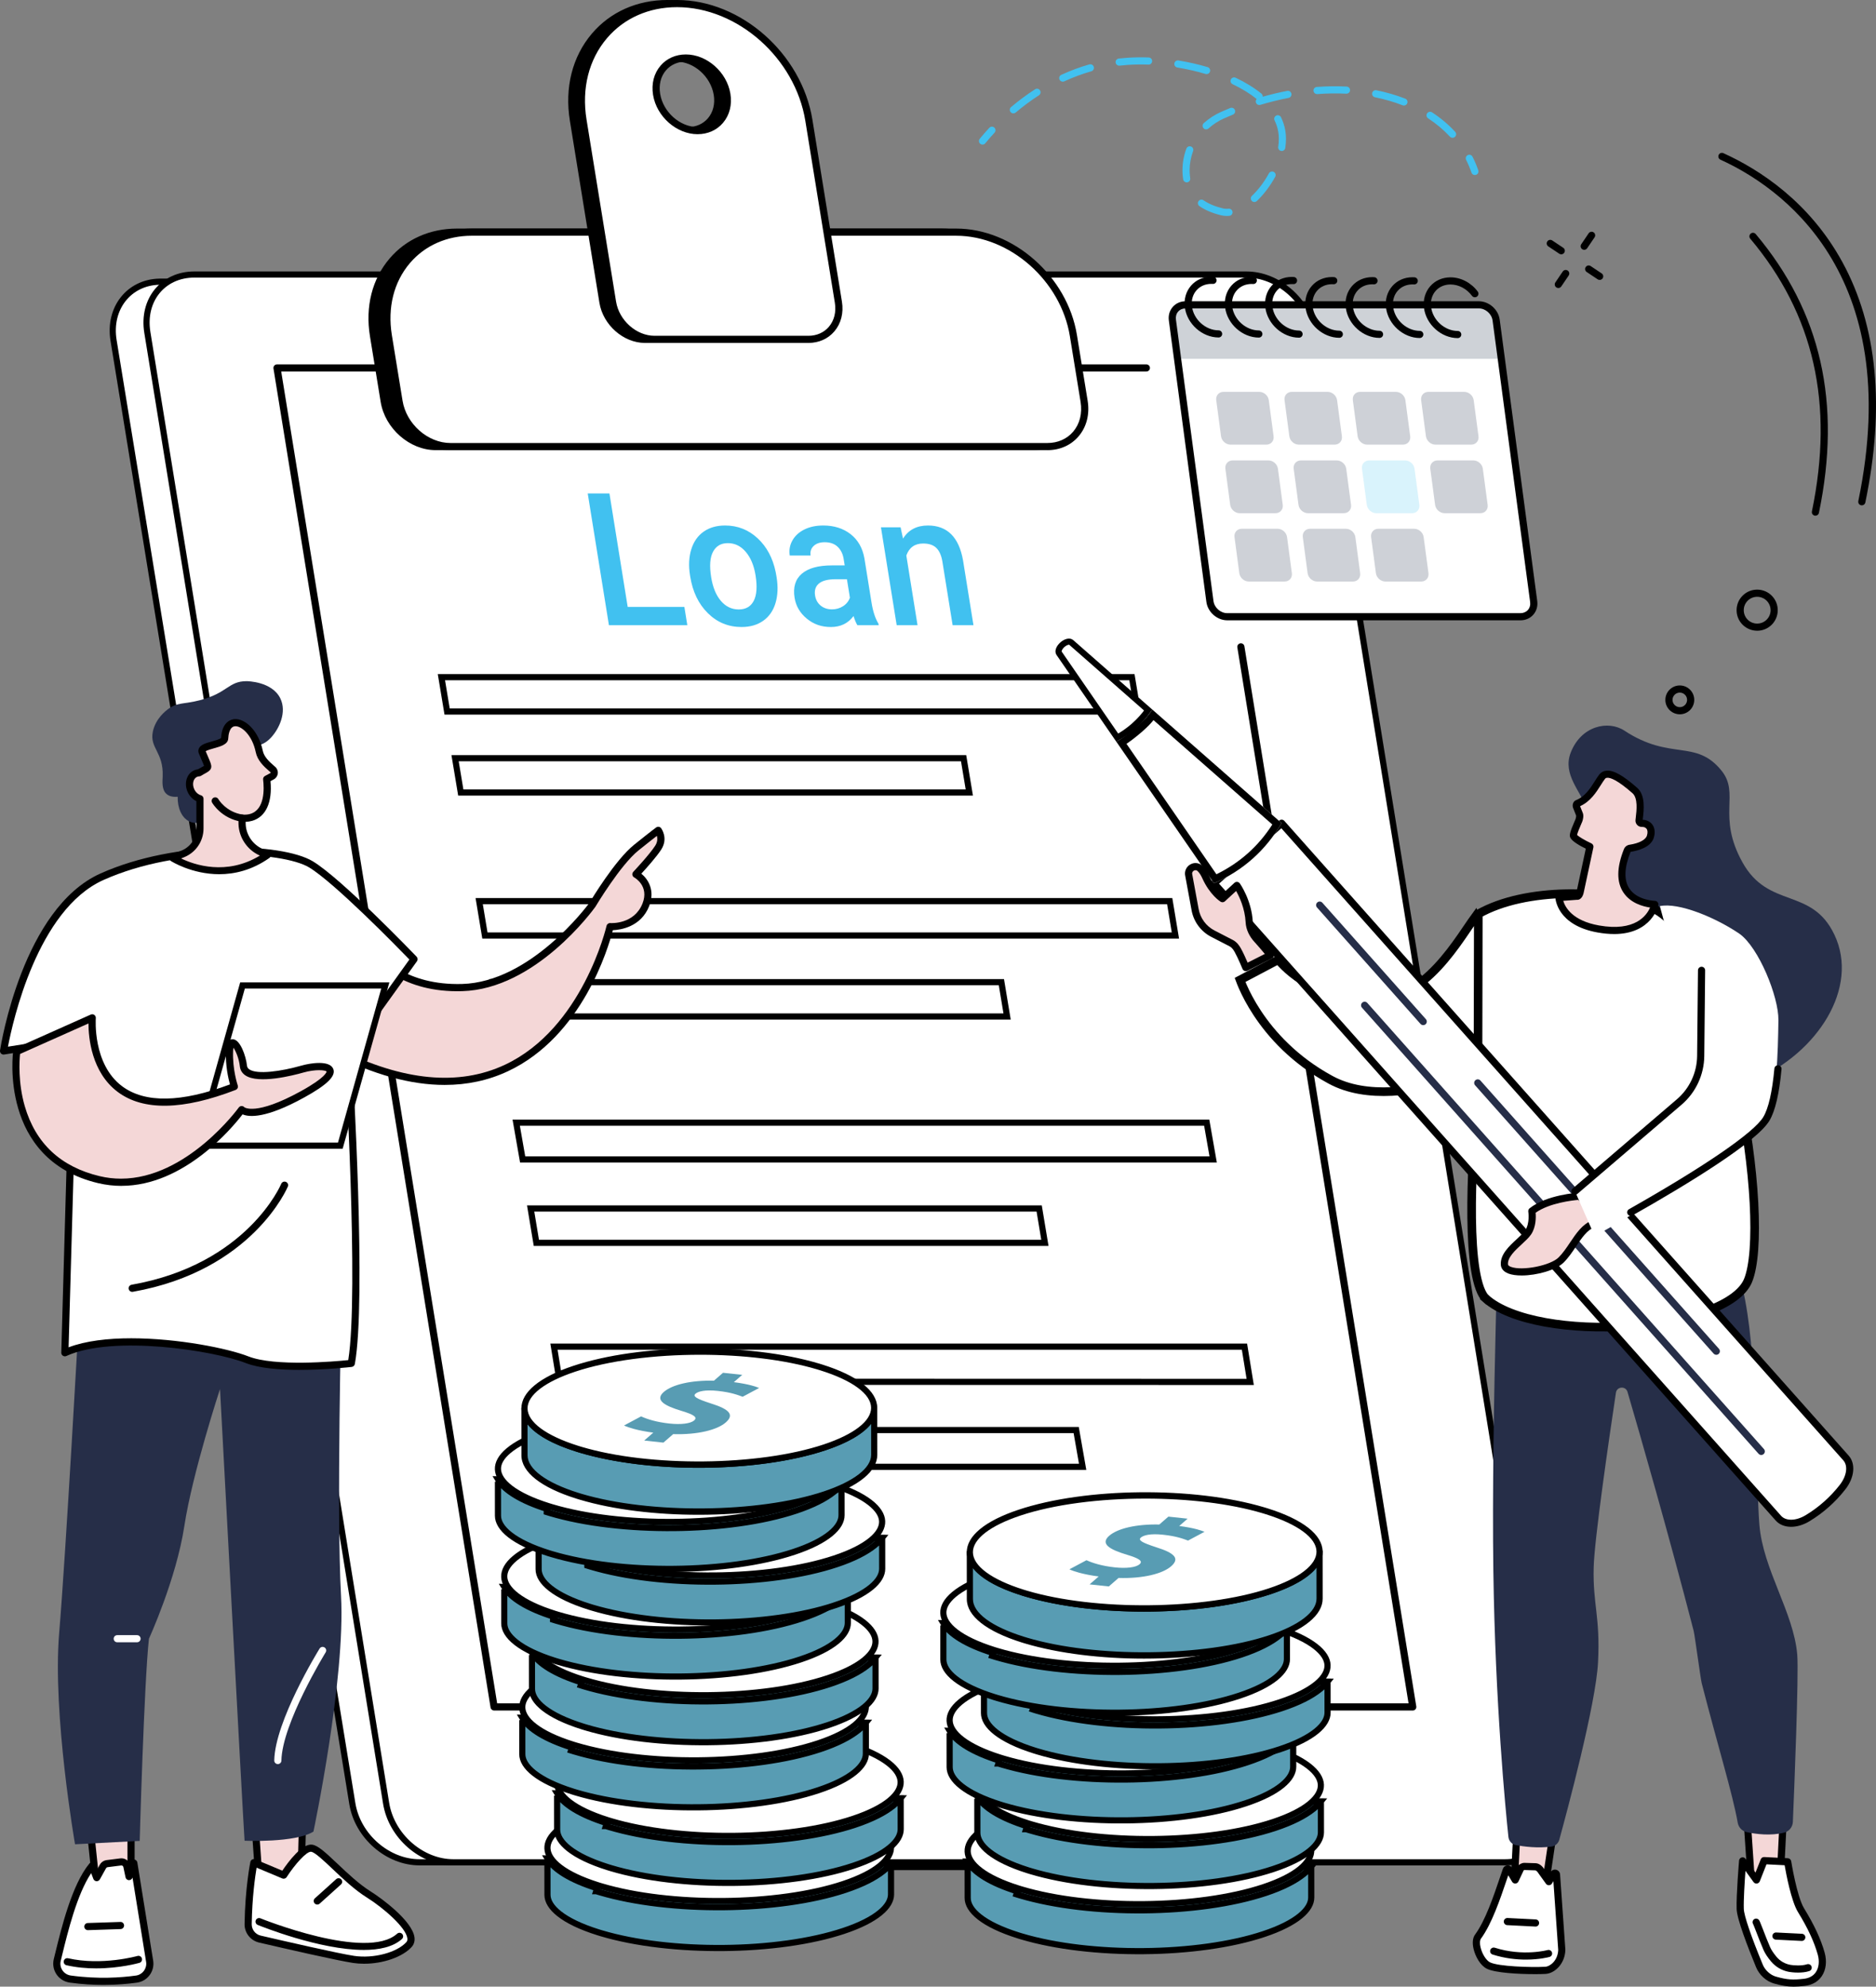 <svg xmlns="http://www.w3.org/2000/svg" width="305" height="323" viewBox="0 0 305 323" fill="none"><rect x="0" y="0" width="305" height="323" fill="#808080" stroke="none"/><g clip-path="url(#clip0_1214_53089)"><path d="M18.462 55.338C17.612 50.132 20.964 45.895 25.923 45.797H26.099H197.14C202.269 45.797 207.184 50.216 208.055 55.54L246.875 293.343C247.733 298.603 244.3 302.782 239.237 302.782H68.197C63.056 302.782 58.151 298.555 57.282 293.245C57.282 293.245 57.282 293.245 57.282 293.245L18.462 55.338L18.462 55.338Z" fill="white" stroke="black"></path><path d="M31.594 44.633H202.634C207.772 44.633 212.681 48.895 213.549 54.242L252.369 293.378C252.8 296.037 252.145 298.385 250.772 300.064C249.4 301.74 247.287 302.781 244.732 302.781H73.689C68.551 302.781 63.644 298.53 62.775 293.184L23.955 54.043C23.955 54.043 23.955 54.043 23.955 54.043C23.523 51.384 24.179 49.034 25.552 47.354C26.923 45.675 29.037 44.633 31.592 44.633H31.594Z" fill="white" stroke="black"></path><path d="M80.331 277.328H229.686L194.391 60.016H45.036L80.331 277.328Z" fill="white"></path><path d="M184.028 110.098L184.956 115.683H72.691L71.764 110.098H184.028Z" fill="white" stroke="black"></path><path d="M156.663 123.27L157.591 128.854H74.914L73.986 123.27H156.663Z" fill="white" stroke="black"></path><path d="M190.17 146.51L191.098 152.096H78.835L77.907 146.51H190.17Z" fill="white" stroke="black"></path><path d="M162.806 159.682L163.734 165.267H81.057L80.129 159.682H162.806Z" fill="white" stroke="black"></path><path d="M196.19 182.535L197.237 188.509H84.973L83.926 182.535H196.19Z" fill="white" stroke="black"></path><path d="M168.95 196.482L169.878 202.067H87.201L86.273 196.482H168.95Z" fill="white" stroke="black"></path><path d="M202.327 218.947L203.258 224.679L90.993 224.652L90.063 218.947H202.327Z" fill="white" stroke="black"></path><path d="M174.968 232.506L176.015 238.478H93.34L92.292 232.506H174.968Z" fill="white" stroke="black"></path><path d="M102.048 98.677H111.266L111.744 101.648H98.999L95.554 80.231H99.083L102.05 98.677H102.048Z" fill="#41C1F0"></path><path d="M112.183 93.543C111.932 91.984 111.998 90.579 112.383 89.329C112.768 88.079 113.435 87.118 114.387 86.446C115.339 85.774 116.504 85.438 117.879 85.438C119.915 85.438 121.678 86.128 123.17 87.512C124.661 88.896 125.641 90.728 126.112 93.013L126.261 93.851C126.514 95.421 126.452 96.822 126.08 98.058C125.708 99.293 125.042 100.25 124.086 100.927C123.131 101.604 121.956 101.943 120.561 101.943C118.432 101.943 116.607 101.196 115.09 99.7C113.57 98.204 112.611 96.212 112.211 93.72L112.183 93.544V93.543ZM115.622 93.851C115.885 95.489 116.412 96.771 117.203 97.697C117.993 98.625 118.961 99.088 120.104 99.088C121.248 99.088 122.063 98.618 122.548 97.676C123.033 96.734 123.129 95.356 122.838 93.543C122.579 91.935 122.045 90.66 121.239 89.718C120.433 88.776 119.467 88.306 118.341 88.306C117.215 88.306 116.43 88.769 115.929 89.697C115.427 90.625 115.325 92.008 115.622 93.853V93.851Z" fill="#41C1F0"></path><path d="M139.396 101.648C139.199 101.345 138.988 100.848 138.767 100.163C137.88 101.35 136.654 101.943 135.092 101.943C133.531 101.943 132.266 101.487 131.163 100.575C130.058 99.663 129.4 98.535 129.184 97.192C128.911 95.496 129.298 94.193 130.348 93.287C131.397 92.38 133.032 91.926 135.254 91.926H137.332L137.163 90.881C137.032 90.057 136.707 89.397 136.19 88.903C135.674 88.408 134.969 88.159 134.077 88.159C133.306 88.159 132.705 88.363 132.279 88.769C131.852 89.176 131.688 89.694 131.788 90.321H128.4C128.26 89.448 128.402 88.633 128.829 87.871C129.256 87.112 129.906 86.516 130.78 86.085C131.655 85.653 132.672 85.438 133.835 85.438C135.602 85.438 137.084 85.906 138.286 86.842C139.487 87.779 140.237 89.096 140.539 90.791L141.693 97.971C141.923 99.403 142.297 100.545 142.816 101.397L142.856 101.648H139.398H139.396ZM135.259 99.074C135.928 99.074 136.531 98.902 137.067 98.558C137.602 98.215 137.971 97.753 138.177 97.175L137.694 94.174H135.867C134.611 94.174 133.705 94.406 133.148 94.865C132.589 95.326 132.379 95.979 132.514 96.822C132.625 97.51 132.928 98.055 133.426 98.462C133.923 98.869 134.534 99.072 135.259 99.072V99.074Z" fill="#41C1F0"></path><path d="M146.418 85.732L146.812 87.57C147.699 86.148 149.05 85.438 150.862 85.438C154.005 85.438 155.909 87.335 156.574 91.13L158.266 101.648H154.878L153.219 91.337C153.058 90.327 152.729 89.58 152.238 89.094C151.746 88.608 151.031 88.366 150.091 88.366C148.725 88.366 147.811 89.018 147.351 90.323L149.173 101.65H145.784L143.225 85.734H146.418V85.732Z" fill="#41C1F0"></path><path d="M174.348 304.057H120.029C119.707 304.057 119.448 303.798 119.448 303.477C119.448 303.156 119.707 302.896 120.029 302.896H174.348C174.669 302.896 174.929 303.156 174.929 303.477C174.929 303.798 174.669 304.057 174.348 304.057Z" fill="black"></path><path d="M85.496 278.104H80.331C80.044 278.104 79.802 277.898 79.756 277.617L44.462 59.916C44.434 59.747 44.483 59.575 44.593 59.446C44.704 59.316 44.866 59.242 45.036 59.242H186.376C186.698 59.242 186.958 59.502 186.958 59.823C186.958 60.144 186.698 60.403 186.376 60.403H45.719L80.828 276.942H85.498C85.82 276.942 86.08 277.201 86.08 277.522C86.08 277.843 85.82 278.103 85.498 278.103L85.496 278.104Z" fill="black"></path><path d="M229.686 278.104H214.7C214.378 278.104 214.118 277.844 214.118 277.524C214.118 277.203 214.378 276.943 214.7 276.943H229.003L201.168 105.264C201.117 104.947 201.331 104.649 201.649 104.598C201.963 104.545 202.265 104.761 202.316 105.078L230.26 277.432C230.288 277.601 230.239 277.773 230.128 277.902C230.018 278.032 229.856 278.106 229.686 278.106V278.104Z" fill="black"></path><path d="M70.826 72.606H167.877C171.834 72.606 174.504 69.324 173.84 65.234L172.099 54.556C170.589 45.244 162.058 37.744 153.045 37.744H74.302C65.29 37.744 59.209 45.26 60.721 54.572L62.462 65.252C63.126 69.339 66.871 72.608 70.828 72.608L70.826 72.606Z" fill="black"></path><path d="M167.877 73.187H70.828C66.6 73.187 62.59 69.668 61.888 65.343L60.147 54.665C59.365 49.848 60.5 45.359 63.344 42.023C66.015 38.889 69.908 37.162 74.302 37.162H153.047C162.321 37.162 171.126 44.924 172.676 54.464L174.416 65.141C174.775 67.347 174.251 69.408 172.944 70.941C171.71 72.389 169.909 73.189 167.879 73.189L167.877 73.187ZM74.302 38.325C70.254 38.325 66.676 39.905 64.229 42.777C61.61 45.85 60.569 50.004 61.294 54.479L63.035 65.157C63.649 68.945 67.145 72.026 70.826 72.026H167.877C169.561 72.026 171.046 71.374 172.057 70.188C173.139 68.919 173.57 67.193 173.266 65.329L171.525 54.651C170.064 45.65 161.775 38.327 153.047 38.327H74.302V38.325Z" fill="black"></path><path d="M73.24 72.606H170.29C174.248 72.606 176.917 69.324 176.253 65.234L174.513 54.556C173.002 45.244 164.471 37.744 155.459 37.744H76.716C67.703 37.744 61.622 45.26 63.135 54.572L64.875 65.252C65.539 69.339 69.284 72.608 73.241 72.608L73.24 72.606Z" fill="white"></path><path d="M170.29 73.187H73.24C69.012 73.187 65.002 69.668 64.299 65.343L62.559 54.665C61.777 49.848 62.912 45.359 65.755 42.023C68.427 38.889 72.319 37.162 76.714 37.162H155.459C164.733 37.162 173.538 44.924 175.087 54.464L176.828 65.141C177.186 67.347 176.663 69.408 175.356 70.941C174.121 72.389 172.321 73.189 170.29 73.189V73.187ZM76.716 38.325C72.667 38.325 69.089 39.905 66.642 42.777C64.023 45.85 62.982 50.004 63.707 54.479L65.448 65.157C66.063 68.945 69.558 72.026 73.24 72.026H170.29C171.975 72.026 173.459 71.374 174.471 70.188C175.553 68.919 175.983 67.193 175.679 65.329L173.939 54.651C172.477 45.65 164.188 38.327 155.46 38.327H76.716V38.325Z" fill="black"></path><path d="M93.227 19.551L98.027 49.133C98.568 52.468 101.624 55.174 104.853 55.174H129.879C133.107 55.174 135.285 52.468 134.744 49.133L129.944 19.551C128.244 9.075 118.646 0.58 108.506 0.58C98.366 0.58 91.525 9.073 93.225 19.551H93.227ZM105.19 15.335C104.661 12.075 106.79 9.434 109.945 9.434C113.099 9.434 116.085 12.077 116.614 15.335C117.143 18.595 115.014 21.236 111.859 21.236C108.705 21.236 105.719 18.593 105.19 15.335Z" fill="black"></path><path d="M129.879 55.755H104.853C101.356 55.755 98.036 52.827 97.453 49.226L92.652 19.644C91.774 14.236 93.051 9.193 96.246 5.445C99.239 1.934 103.593 0 108.508 0C118.905 0 128.78 8.73 130.52 19.458L135.321 49.04C135.619 50.88 135.18 52.599 134.088 53.882C133.058 55.09 131.564 55.755 129.881 55.755H129.879ZM93.801 19.458L98.602 49.04C99.099 52.102 101.904 54.594 104.853 54.594H129.879C131.216 54.594 132.394 54.073 133.199 53.13C134.068 52.109 134.413 50.724 134.17 49.226L129.37 19.644C127.717 9.452 118.357 1.163 108.506 1.163C103.939 1.163 99.9 2.951 97.131 6.199C94.161 9.684 92.979 14.392 93.801 19.458ZM111.859 21.819C108.436 21.819 105.187 18.953 104.616 15.428C104.324 13.627 104.753 11.944 105.824 10.687C106.832 9.503 108.295 8.852 109.945 8.852C113.368 8.852 116.618 11.72 117.189 15.243C117.48 17.044 117.052 18.727 115.98 19.983C114.972 21.166 113.509 21.817 111.859 21.817V21.819ZM109.945 10.015C108.643 10.015 107.495 10.522 106.711 11.441C105.865 12.433 105.529 13.784 105.764 15.243C106.249 18.227 108.982 20.656 111.859 20.656C113.161 20.656 114.31 20.149 115.093 19.23C115.94 18.238 116.275 16.887 116.038 15.428C115.553 12.444 112.82 10.015 109.943 10.015H109.945Z" fill="black"></path><path d="M94.786 19.551L99.587 49.133C100.128 52.468 103.184 55.174 106.413 55.174H131.439C134.667 55.174 136.845 52.468 136.304 49.133L131.504 19.551C129.804 9.075 120.206 0.58 110.066 0.58C99.926 0.58 93.084 9.073 94.785 19.551H94.786ZM106.75 15.335C106.221 12.075 108.35 9.434 111.505 9.434C114.659 9.434 117.645 12.077 118.174 15.335C118.703 18.595 116.574 21.236 113.419 21.236C110.264 21.236 107.278 18.593 106.75 15.335Z" fill="white"></path><path d="M131.439 55.755H106.413C102.915 55.755 99.596 52.827 99.013 49.226L94.212 19.644C93.334 14.236 94.611 9.193 97.806 5.445C100.799 1.933 105.153 0 110.068 0C120.464 0 130.339 8.73 132.08 19.458L136.88 49.04C137.179 50.88 136.74 52.599 135.647 53.882C134.618 55.09 133.123 55.755 131.441 55.755H131.439ZM110.068 1.163C105.501 1.163 101.461 2.951 98.691 6.199C95.721 9.684 94.539 14.392 95.361 19.458L100.161 49.04C100.658 52.102 103.463 54.594 106.413 54.594H131.439C132.776 54.594 133.954 54.073 134.759 53.13C135.628 52.109 135.972 50.724 135.73 49.226L130.93 19.644C129.275 9.452 119.916 1.163 110.066 1.163H110.068ZM113.419 21.819C109.996 21.819 106.746 18.953 106.175 15.428C105.884 13.627 106.312 11.944 107.384 10.687C108.392 9.503 109.855 8.852 111.505 8.852C114.928 8.852 118.177 11.72 118.748 15.243C119.04 17.044 118.611 18.727 117.54 19.983C116.532 21.166 115.069 21.817 113.419 21.817V21.819ZM107.324 15.243C107.809 18.227 110.544 20.656 113.419 20.656C114.721 20.656 115.869 20.149 116.653 19.23C117.499 18.238 117.835 16.887 117.598 15.428C117.113 12.444 114.38 10.015 111.503 10.015C110.201 10.015 109.053 10.522 108.269 11.441C107.423 12.433 107.087 13.784 107.322 15.243H107.324Z" fill="black"></path><path d="M273.102 116.133C272.481 116.133 271.859 115.887 271.399 115.403C270.966 114.949 270.738 114.355 270.754 113.729C270.77 113.103 271.03 112.52 271.485 112.089C272.424 111.198 273.914 111.237 274.806 112.175C275.698 113.111 275.66 114.598 274.72 115.489C274.267 115.919 273.684 116.133 273.104 116.133H273.102ZM273.101 112.606C272.807 112.606 272.514 112.713 272.286 112.931C272.057 113.148 271.926 113.443 271.917 113.758C271.908 114.074 272.024 114.374 272.242 114.604C272.691 115.077 273.443 115.097 273.917 114.648C274.392 114.199 274.411 113.448 273.961 112.975C273.729 112.729 273.415 112.606 273.101 112.606Z" fill="black"></path><path d="M285.68 102.546C284.793 102.546 283.91 102.199 283.253 101.508C281.983 100.172 282.038 98.053 283.376 96.784C284.024 96.17 284.865 95.844 285.767 95.866C286.661 95.889 287.491 96.259 288.106 96.906C289.378 98.243 289.322 100.361 287.985 101.631C287.339 102.243 286.51 102.548 285.68 102.548V102.546ZM285.68 97.029C285.141 97.029 284.6 97.227 284.179 97.627C283.306 98.455 283.271 99.837 284.098 100.708C284.927 101.58 286.313 101.615 287.184 100.787C288.057 99.959 288.092 98.578 287.263 97.706C286.834 97.255 286.258 97.029 285.68 97.029Z" fill="black"></path><path d="M235.198 92.826C235.198 92.826 235.187 92.826 235.18 92.826C234.859 92.817 234.606 92.549 234.614 92.228L234.676 90.087C234.685 89.766 234.955 89.511 235.275 89.522C235.596 89.531 235.849 89.799 235.84 90.12L235.779 92.261C235.77 92.577 235.512 92.826 235.198 92.826Z" fill="black"></path><path d="M235.414 85.33C235.414 85.33 235.403 85.33 235.396 85.33C235.075 85.322 234.822 85.053 234.831 84.732L234.892 82.591C234.901 82.27 235.17 82.007 235.491 82.026C235.812 82.035 236.065 82.303 236.057 82.624L235.995 84.766C235.986 85.081 235.728 85.33 235.414 85.33Z" fill="black"></path><path d="M240.163 88.118H240.149L238.005 88.069C237.683 88.062 237.428 87.795 237.435 87.474C237.444 87.153 237.724 86.908 238.031 86.906L240.176 86.955C240.497 86.962 240.752 87.229 240.745 87.55C240.738 87.865 240.478 88.118 240.163 88.118Z" fill="black"></path><path d="M232.654 87.946H232.64L230.496 87.897C230.174 87.89 229.919 87.624 229.926 87.303C229.933 86.987 230.193 86.734 230.508 86.734H230.522L232.667 86.784C232.988 86.79 233.243 87.057 233.236 87.378C233.229 87.694 232.969 87.946 232.654 87.946Z" fill="black"></path><path d="M253.352 46.827C253.24 46.827 253.126 46.795 253.026 46.727C252.761 46.548 252.69 46.187 252.869 45.92L254.071 44.146C254.252 43.881 254.614 43.811 254.879 43.99C255.144 44.169 255.214 44.53 255.035 44.796L253.834 46.571C253.721 46.736 253.539 46.827 253.351 46.827H253.352Z" fill="black"></path><path d="M257.561 40.617C257.449 40.617 257.334 40.585 257.234 40.517C256.969 40.338 256.899 39.977 257.078 39.71L258.281 37.935C258.462 37.669 258.824 37.6 259.089 37.779C259.354 37.958 259.425 38.319 259.245 38.586L258.042 40.361C257.93 40.527 257.747 40.617 257.559 40.617H257.561Z" fill="black"></path><path d="M260.073 45.512C259.962 45.512 259.85 45.481 259.75 45.414L257.965 44.224C257.698 44.045 257.626 43.685 257.805 43.419C257.985 43.15 258.346 43.08 258.612 43.259L260.396 44.45C260.663 44.629 260.735 44.988 260.556 45.255C260.444 45.423 260.259 45.512 260.071 45.512H260.073Z" fill="black"></path><path d="M253.829 41.348C253.718 41.348 253.606 41.317 253.505 41.25L251.721 40.059C251.454 39.881 251.382 39.521 251.561 39.255C251.74 38.986 252.102 38.916 252.367 39.095L254.152 40.286C254.419 40.465 254.491 40.824 254.312 41.091C254.199 41.259 254.015 41.348 253.827 41.348H253.829Z" fill="black"></path><path d="M239.784 28.459C239.541 28.459 239.317 28.308 239.234 28.066C238.992 27.36 238.698 26.665 238.363 25.999C238.219 25.713 238.333 25.362 238.621 25.218C238.909 25.075 239.259 25.189 239.403 25.476C239.763 26.188 240.077 26.933 240.335 27.689C240.439 27.993 240.277 28.324 239.973 28.427C239.91 28.449 239.847 28.459 239.786 28.459H239.784Z" fill="#41C1F0"></path><path d="M199.441 35.112C199.121 35.112 198.809 35.075 198.512 35.001C197.105 34.656 195.924 34.154 195.002 33.511C194.739 33.327 194.676 32.964 194.86 32.702C195.044 32.439 195.408 32.374 195.67 32.56C196.472 33.121 197.521 33.563 198.789 33.874C199.088 33.947 199.416 33.968 199.75 33.935C200.068 33.902 200.354 34.137 200.386 34.456C200.417 34.775 200.184 35.059 199.864 35.091C199.722 35.105 199.58 35.112 199.439 35.112H199.441ZM203.939 32.846C203.786 32.846 203.634 32.786 203.519 32.667C203.298 32.436 203.305 32.068 203.537 31.845C204.589 30.84 205.546 29.574 206.303 28.183C206.456 27.901 206.811 27.797 207.092 27.95C207.375 28.102 207.478 28.457 207.326 28.737C206.511 30.231 205.48 31.596 204.341 32.683C204.229 32.79 204.083 32.844 203.939 32.844V32.846ZM192.931 29.651C192.649 29.651 192.401 29.444 192.357 29.158C192.331 28.981 192.31 28.802 192.292 28.625C192.262 28.311 192.246 27.992 192.246 27.678C192.246 26.479 192.461 25.297 192.882 24.164C192.995 23.862 193.33 23.71 193.63 23.822C193.933 23.934 194.085 24.269 193.973 24.569C193.599 25.572 193.409 26.619 193.409 27.678C193.409 27.955 193.423 28.236 193.45 28.515C193.464 28.671 193.483 28.827 193.507 28.983C193.555 29.3 193.337 29.597 193.019 29.646C192.989 29.649 192.959 29.653 192.931 29.653V29.651ZM208.388 24.551C208.36 24.551 208.33 24.55 208.302 24.544C207.984 24.497 207.765 24.202 207.812 23.885C207.879 23.436 207.912 22.998 207.912 22.58C207.912 22.163 207.882 21.798 207.821 21.435C207.716 20.802 207.514 20.173 207.219 19.568C207.078 19.278 207.199 18.931 207.487 18.791C207.777 18.65 208.125 18.771 208.265 19.059C208.608 19.766 208.845 20.499 208.968 21.244C209.038 21.668 209.075 22.119 209.075 22.579C209.075 23.038 209.037 23.55 208.961 24.053C208.919 24.343 208.669 24.55 208.387 24.55L208.388 24.551ZM236.157 22.407C236 22.407 235.844 22.344 235.728 22.219C234.707 21.113 233.515 20.109 232.185 19.24C231.916 19.064 231.841 18.703 232.017 18.435C232.194 18.166 232.554 18.093 232.823 18.266C234.233 19.189 235.498 20.253 236.583 21.43C236.801 21.667 236.785 22.033 236.55 22.251C236.438 22.354 236.297 22.405 236.157 22.405V22.407ZM196.097 21.035C195.938 21.035 195.779 20.971 195.664 20.844C195.448 20.606 195.468 20.239 195.707 20.023C196.546 19.268 197.498 18.65 198.533 18.189C199.026 17.97 199.516 17.761 200.008 17.56C200.305 17.439 200.646 17.581 200.767 17.877C200.888 18.173 200.746 18.514 200.449 18.635C199.97 18.831 199.488 19.036 199.005 19.25C198.081 19.66 197.235 20.211 196.485 20.884C196.374 20.985 196.234 21.034 196.095 21.034L196.097 21.035ZM164.754 18.435C164.589 18.435 164.424 18.365 164.31 18.228C164.102 17.982 164.132 17.616 164.378 17.409C165.629 16.353 166.943 15.38 168.281 14.517C168.551 14.344 168.912 14.419 169.085 14.689C169.259 14.959 169.182 15.319 168.913 15.492C167.617 16.329 166.344 17.272 165.13 18.296C165.021 18.389 164.887 18.433 164.754 18.433V18.435ZM228.251 17.16C228.18 17.16 228.108 17.148 228.038 17.119C226.628 16.569 225.117 16.13 223.543 15.813C223.229 15.75 223.023 15.443 223.088 15.129C223.152 14.815 223.459 14.614 223.773 14.675C225.412 15.006 226.988 15.464 228.461 16.038C228.76 16.155 228.909 16.492 228.792 16.79C228.702 17.02 228.482 17.16 228.249 17.16H228.251ZM204.738 17.077C204.489 17.077 204.257 16.916 204.182 16.663C204.12 16.458 204.176 16.244 204.315 16.099C203.224 15.219 201.905 14.408 200.393 13.689C200.103 13.551 199.978 13.204 200.117 12.914C200.256 12.625 200.602 12.502 200.893 12.639C202.501 13.403 203.909 14.272 205.077 15.217C205.235 15.345 205.309 15.54 205.29 15.727C206.62 15.348 207.958 15.029 209.277 14.777C209.593 14.715 209.897 14.922 209.959 15.238C210.02 15.553 209.813 15.859 209.497 15.918C207.979 16.209 206.435 16.59 204.909 17.049C204.853 17.065 204.796 17.074 204.74 17.074L204.738 17.077ZM214.127 15.296C213.825 15.296 213.57 15.064 213.547 14.759C213.523 14.44 213.763 14.159 214.083 14.137C215.734 14.012 217.383 13.993 218.941 14.073C219.263 14.091 219.509 14.363 219.493 14.684C219.475 15.005 219.194 15.241 218.882 15.234C217.373 15.155 215.773 15.175 214.171 15.296C214.157 15.296 214.141 15.296 214.127 15.296ZM172.785 13.277C172.565 13.277 172.354 13.153 172.256 12.941C172.121 12.649 172.249 12.304 172.54 12.169C174.032 11.482 175.569 10.91 177.107 10.472C177.415 10.384 177.738 10.561 177.827 10.871C177.915 11.18 177.736 11.501 177.427 11.59C175.946 12.013 174.466 12.564 173.029 13.226C172.95 13.263 172.867 13.281 172.785 13.281V13.277ZM196.169 12.05C196.114 12.05 196.058 12.043 196.002 12.025C194.526 11.587 192.981 11.234 191.405 10.976C191.087 10.924 190.873 10.626 190.925 10.308C190.978 9.991 191.277 9.777 191.595 9.83C193.218 10.096 194.813 10.459 196.334 10.912C196.641 11.003 196.817 11.327 196.725 11.634C196.65 11.887 196.418 12.05 196.169 12.05ZM181.955 10.677C181.664 10.677 181.412 10.459 181.377 10.163C181.34 9.844 181.569 9.556 181.888 9.519C182.342 9.467 182.802 9.425 183.253 9.395C184.377 9.318 185.559 9.3 186.756 9.344C187.077 9.356 187.328 9.624 187.316 9.945C187.305 10.266 187.037 10.522 186.713 10.505C185.559 10.463 184.418 10.479 183.332 10.554C182.897 10.584 182.456 10.624 182.02 10.675C181.997 10.677 181.974 10.678 181.953 10.678L181.955 10.677Z" fill="#41C1F0"></path><path d="M159.739 23.509C159.609 23.509 159.479 23.465 159.37 23.378C159.121 23.174 159.086 22.808 159.288 22.56C159.792 21.947 160.3 21.364 160.841 20.782C161.058 20.546 161.427 20.533 161.663 20.751C161.898 20.968 161.912 21.336 161.694 21.571C161.169 22.136 160.677 22.701 160.189 23.295C160.073 23.436 159.906 23.507 159.738 23.507L159.739 23.509Z" fill="#41C1F0"></path><path d="M302.696 82.162C302.657 82.162 302.616 82.159 302.576 82.15C302.262 82.085 302.06 81.778 302.125 81.463C309.871 44.077 289.03 30.195 279.71 25.962C279.417 25.828 279.289 25.485 279.422 25.192C279.556 24.899 279.902 24.771 280.193 24.904C286.067 27.572 294.192 32.815 299.548 42.641C305.227 53.059 306.477 66.201 303.266 81.699C303.21 81.975 302.968 82.162 302.697 82.162H302.696Z" fill="black"></path><path d="M295.152 83.846C295.113 83.846 295.072 83.843 295.032 83.834C294.718 83.769 294.516 83.462 294.581 83.147C298.206 65.649 294.927 51.143 284.555 38.803C284.347 38.557 284.381 38.191 284.627 37.984C284.873 37.777 285.24 37.81 285.447 38.056C296.063 50.685 299.423 65.512 295.721 83.382C295.664 83.657 295.422 83.845 295.152 83.845V83.846Z" fill="black"></path><path d="M246.672 296.631L246.146 307.056L251.178 307.004L252.676 296.934L246.672 296.631Z" fill="#F4D7D7"></path><path d="M246.145 307.638C245.987 307.638 245.836 307.573 245.726 307.459C245.615 307.343 245.557 307.187 245.564 307.027L246.091 296.604C246.098 296.449 246.168 296.306 246.282 296.202C246.397 296.099 246.548 296.048 246.702 296.053L252.708 296.355C252.871 296.363 253.024 296.441 253.129 296.567C253.233 296.693 253.278 296.858 253.254 297.021L251.756 307.09C251.713 307.373 251.473 307.583 251.187 307.587L246.154 307.639H246.149L246.145 307.638ZM247.224 297.242L246.758 306.47L250.675 306.428L252.007 297.482L247.224 297.242Z" fill="black"></path><path d="M251.259 320.344C249.205 320.46 243.562 320.346 241.991 319.567C240.609 318.88 239.511 315.927 240.281 314.881C242.204 312.268 243.653 307.641 244.89 304.028C244.96 303.823 245.237 303.795 245.348 303.983L246.339 305.652L247.215 303.795C247.352 303.59 247.581 303.462 247.826 303.451L249.588 303.507C249.992 303.49 250.407 303.902 250.628 304.281L251.815 305.927L252.585 304.672C252.715 304.461 253.038 304.54 253.056 304.786L253.916 317.014C253.86 318.967 252.451 320.277 251.257 320.344H251.259Z" fill="white"></path><path d="M249.513 320.965C246.939 320.965 243.1 320.767 241.733 320.088C240.651 319.552 239.873 318.1 239.582 316.9C239.341 315.908 239.422 315.068 239.812 314.538C241.486 312.266 242.796 308.395 243.952 304.979C244.083 304.592 244.212 304.211 244.338 303.841C244.443 303.529 244.714 303.315 245.042 303.282C245.371 303.25 245.68 303.403 245.849 303.687L246.279 304.414L246.688 303.548C246.701 303.522 246.715 303.497 246.73 303.473C246.971 303.115 247.372 302.891 247.8 302.873C247.814 302.873 247.828 302.873 247.842 302.873L249.586 302.927C249.586 302.927 249.604 302.927 249.613 302.927C250.261 302.927 250.807 303.453 251.115 303.966L251.775 304.881L252.088 304.371C252.279 304.06 252.646 303.909 252.999 303.995C253.354 304.081 253.609 304.385 253.635 304.748L254.496 316.976C254.496 316.995 254.498 317.014 254.496 317.034C254.433 319.257 252.785 320.843 251.288 320.927C250.849 320.951 250.229 320.967 249.509 320.967L249.513 320.965ZM245.211 304.891C245.16 305.044 245.107 305.197 245.055 305.353C243.871 308.848 242.531 312.809 240.75 315.227C240.62 315.405 240.532 315.878 240.713 316.627C240.973 317.702 241.635 318.743 242.251 319.049C243.602 319.72 248.905 319.897 251.227 319.766C252.054 319.718 253.275 318.717 253.335 317.027L252.548 305.849L252.313 306.233C252.211 306.4 252.033 306.503 251.838 306.51C251.645 306.524 251.457 306.426 251.345 306.27L250.157 304.623C250.147 304.607 250.136 304.592 250.127 304.576C249.943 304.262 249.694 304.09 249.615 304.09C249.615 304.09 249.578 304.09 249.571 304.09L247.839 304.036C247.793 304.041 247.751 304.064 247.719 304.097L246.867 305.902C246.776 306.096 246.583 306.224 246.369 306.235C246.156 306.245 245.951 306.135 245.84 305.951L245.213 304.893L245.211 304.891Z" fill="black"></path><path d="M248.081 318.603C246.548 318.603 244.67 318.412 242.668 317.777C242.36 317.681 242.192 317.353 242.29 317.048C242.387 316.743 242.717 316.574 243.021 316.669C247.61 318.126 251.569 317.062 251.608 317.049C251.917 316.964 252.239 317.144 252.325 317.455C252.411 317.763 252.23 318.084 251.919 318.17C251.815 318.198 250.312 318.603 248.081 318.603Z" fill="black"></path><path d="M249.648 313.229C249.637 313.229 249.629 313.229 249.618 313.229L245.039 312.999C244.718 312.984 244.47 312.71 244.487 312.389C244.503 312.068 244.783 311.824 245.099 311.838L249.678 312.068C249.999 312.084 250.247 312.358 250.229 312.678C250.214 312.989 249.957 313.231 249.648 313.231V313.229Z" fill="black"></path><path d="M283.857 292.975L284.705 305.617L289.416 305.69L290.043 293.285L283.857 292.975Z" fill="#F4D7D7"></path><path d="M289.416 306.271H289.407L284.697 306.198C284.394 306.192 284.145 305.957 284.124 305.656L283.276 293.014C283.265 292.849 283.325 292.686 283.441 292.567C283.557 292.449 283.72 292.386 283.885 292.393L290.071 292.705C290.393 292.721 290.641 292.995 290.623 293.316L289.996 305.721C289.98 306.031 289.724 306.273 289.414 306.273L289.416 306.271ZM285.25 305.044L288.863 305.1L289.432 293.836L284.481 293.587L285.25 305.044Z" fill="black"></path><path d="M283.318 302.55C283.318 302.55 282.851 308.112 282.924 310.368C282.977 311.981 284.937 316.944 286.047 319.637C286.504 320.746 287.525 321.633 288.568 321.928C290.532 322.482 291.496 322.506 293.34 322.299C295.824 322.022 296.704 319.809 296.086 317.615C295.515 315.592 294.51 313.347 292.803 310.56C291.566 308.542 290.637 302.701 290.637 302.701L286.804 302.508L285.559 305.659L283.314 302.55H283.318Z" fill="white"></path><path d="M291.593 322.998C290.614 322.998 289.718 322.855 288.41 322.486C287.161 322.134 286.023 321.103 285.51 319.858C284.094 316.424 282.396 311.994 282.343 310.386C282.269 308.124 282.719 302.73 282.738 302.502C282.759 302.26 282.928 302.055 283.163 301.99C283.397 301.925 283.648 302.013 283.79 302.211L285.411 304.457L286.265 302.295C286.356 302.063 286.58 301.916 286.836 301.928L290.669 302.121C290.944 302.135 291.171 302.339 291.215 302.611C291.224 302.668 292.139 308.361 293.302 310.258C294.965 312.973 296.028 315.26 296.648 317.459C297.045 318.87 296.878 320.266 296.189 321.289C295.578 322.193 294.617 322.742 293.405 322.877C292.717 322.955 292.142 323 291.593 323V322.998ZM283.776 304.177C283.644 305.988 283.458 308.894 283.506 310.348C283.541 311.451 284.665 314.756 286.587 319.414C286.962 320.328 287.823 321.111 288.728 321.367C290.598 321.895 291.503 321.92 293.277 321.722C294.138 321.625 294.81 321.252 295.223 320.638C295.722 319.9 295.833 318.855 295.527 317.773C294.937 315.679 293.915 313.485 292.309 310.865C291.224 309.092 290.395 304.708 290.143 303.258L287.196 303.109L286.105 305.871C286.028 306.069 285.847 306.207 285.636 306.234C285.424 306.26 285.216 306.169 285.092 305.997L283.778 304.177H283.776Z" fill="black"></path><path d="M292.318 320.713C291.686 320.713 291.132 320.646 290.864 320.599C289.711 320.39 288.666 319.782 287.922 318.885C287.359 318.209 286.948 317.577 286.703 317.011C286.272 316.018 285.84 314.899 285.526 314.082C285.322 313.551 285.109 313.002 285.037 312.857C284.879 312.639 284.892 312.334 285.078 312.127C285.294 311.888 285.663 311.871 285.9 312.085C286.049 312.22 286.095 312.323 286.613 313.665C286.924 314.472 287.349 315.578 287.77 316.548C287.972 317.014 288.326 317.549 288.817 318.142C289.388 318.829 290.189 319.294 291.073 319.455C291.589 319.548 292.929 319.648 293.781 319.364C294.089 319.263 294.415 319.427 294.519 319.731C294.621 320.036 294.456 320.364 294.152 320.467C293.588 320.655 292.919 320.715 292.32 320.715L292.318 320.713Z" fill="black"></path><path d="M292.933 315.565C292.922 315.565 292.913 315.565 292.903 315.565L288.707 315.355C288.385 315.339 288.138 315.065 288.155 314.744C288.171 314.424 288.445 314.182 288.766 314.194L292.963 314.404C293.284 314.42 293.532 314.694 293.514 315.014C293.498 315.325 293.242 315.567 292.933 315.567V315.565Z" fill="black"></path><path d="M243.876 192.012C243.876 192.012 242.439 230.394 242.789 255.447C243.091 276.99 244.772 294.244 245.237 298.654C245.308 299.324 245.808 299.868 246.469 299.991C247.77 300.231 250.027 300.527 252.23 300.226C252.841 300.141 253.345 299.712 253.509 299.117C254.675 294.872 259.463 277.109 259.809 270.251C260.185 262.815 258.945 260.885 259.1 254.817C259.216 250.275 261.552 234.215 262.718 226.431C262.871 225.407 264.309 225.309 264.599 226.301C266.712 233.519 271.207 249.118 275.343 265.104C275.556 265.923 276.461 272.864 276.666 273.67C279.225 283.655 281.702 291.684 282.522 296.359C282.656 297.115 283.237 297.718 283.989 297.879C285.438 298.19 287.883 298.526 290.096 297.949C290.892 297.742 291.45 297.027 291.486 296.204C291.7 291.117 292.467 272.202 292.195 269.007C291.614 262.152 286.632 255.18 286.042 247.901C285.452 240.621 285.814 222.441 283.732 211.423C281.651 200.403 277.105 187.914 277.105 187.914L243.873 192.016L243.876 192.012Z" fill="#262E48"></path><path d="M264.107 118.797C261.467 117.056 257.06 117.994 255.365 122.367C253.98 125.94 257.08 128.696 257.865 131.332C260.405 139.853 252.188 158.042 257.77 167.327C262.223 174.736 274.608 180.201 285.291 175.58C295.448 171.187 302.353 160.614 298.232 151.958C294.528 144.177 287.53 147.857 283.281 140.188C279.092 132.626 282.937 129.066 279.874 125.282C275.683 120.105 271.594 123.734 264.109 118.799L264.107 118.797Z" fill="#262E48"></path><path d="M278.319 208.229C278.236 208.229 278.152 208.211 278.071 208.174C271.105 204.902 269.401 198.036 269.333 197.745C269.259 197.433 269.452 197.121 269.763 197.046C270.072 196.97 270.388 197.163 270.464 197.475C270.48 197.542 272.122 204.095 278.567 207.122C278.856 207.259 278.983 207.604 278.846 207.895C278.746 208.106 278.537 208.229 278.319 208.229Z" fill="white"></path><path d="M221.872 162.699L221.872 162.699C226.859 163.12 230.774 160.376 233.735 157.209C235.222 155.62 236.492 153.898 237.562 152.362C237.936 151.824 238.282 151.315 238.602 150.843C239.068 150.158 239.48 149.551 239.851 149.046L248.311 170.538C248.203 170.597 248.078 170.663 247.938 170.737C247.35 171.048 246.495 171.486 245.429 171.991C243.296 173.002 240.328 174.28 236.983 175.35C230.238 177.507 222.188 178.745 216.31 175.552C210.403 172.343 206.677 168.136 204.427 164.733C203.302 163.031 202.547 161.532 202.075 160.463C201.867 159.992 201.714 159.604 201.609 159.321L207.83 156.035C207.956 156.187 208.112 156.368 208.3 156.571C208.863 157.179 209.714 157.991 210.881 158.828C213.217 160.503 216.812 162.271 221.872 162.699ZM240.183 148.608C240.183 148.609 240.182 148.609 240.182 148.61C240.182 148.609 240.182 148.609 240.183 148.609L240.183 148.608Z" fill="white" stroke="black" stroke-width="1.4"></path><path d="M268.75 147.68L268.751 147.68C270.185 148.335 271.593 149.585 272.951 151.356C274.306 153.123 275.582 155.372 276.762 157.969C279.123 163.163 281.07 169.681 282.504 176.35C283.937 183.016 284.852 189.806 285.158 195.535C285.31 198.399 285.31 200.988 285.15 203.158C284.988 205.34 284.666 207.048 284.203 208.18L284.203 208.18C283.401 210.144 281.003 211.864 277.444 213.177C273.931 214.474 269.464 215.308 264.815 215.626C260.17 215.943 255.378 215.742 251.223 214.99C247.044 214.234 243.606 212.937 241.574 211.137L241.11 211.661L241.574 211.137C241.236 210.838 240.9 210.297 240.597 209.477C240.298 208.669 240.053 207.651 239.86 206.466C239.472 204.095 239.299 201.133 239.263 198.003C239.189 191.748 239.658 184.918 239.984 181.01L239.984 181.01C240.184 178.611 240.285 176.205 240.29 173.799L240.29 173.798L240.341 148.596C244.165 146.419 249.441 145.39 254.683 145.3C260.079 145.208 265.32 146.113 268.75 147.68ZM239.287 180.952L239.287 180.952L239.287 180.952Z" fill="white" stroke="black" stroke-width="1.4"></path><path d="M197.375 143.624L208.369 133.842L300.124 237.047C301.099 238.144 300.891 240.082 299.571 241.778C297.988 243.81 296.095 245.494 293.894 246.828C292.056 247.944 290.107 247.924 289.132 246.828L197.377 143.624H197.375Z" fill="white"></path><path d="M291.199 248.236C290.193 248.236 289.299 247.894 288.693 247.214L196.938 144.009C196.725 143.769 196.746 143.402 196.985 143.19L207.979 133.408C208.095 133.307 208.25 133.254 208.401 133.263C208.555 133.271 208.699 133.342 208.801 133.457L300.556 236.662C301.727 237.981 301.51 240.231 300.025 242.137C298.406 244.215 296.444 245.962 294.19 247.328C293.189 247.935 292.142 248.236 291.196 248.236H291.199ZM198.195 143.67L289.564 246.442C290.358 247.335 292.012 247.289 293.588 246.333C295.719 245.041 297.577 243.387 299.109 241.422C300.243 239.966 300.48 238.325 299.686 237.432L208.32 134.662L198.194 143.67H198.195Z" fill="black"></path><path d="M279.036 220.268C278.876 220.268 278.716 220.201 278.6 220.073L239.819 176.451C239.606 176.211 239.627 175.844 239.868 175.631C240.109 175.418 240.476 175.439 240.69 175.68L279.471 219.301C279.684 219.542 279.663 219.908 279.422 220.122C279.311 220.22 279.173 220.268 279.036 220.268Z" fill="#262E48"></path><path d="M231.386 166.672C231.226 166.672 231.066 166.605 230.95 166.477L214.118 147.543C213.906 147.303 213.927 146.936 214.167 146.722C214.408 146.51 214.775 146.531 214.989 146.771L231.822 165.705C232.034 165.946 232.013 166.312 231.772 166.526C231.662 166.624 231.523 166.672 231.386 166.672Z" fill="#262E48"></path><path d="M286.344 236.557C286.184 236.557 286.025 236.49 285.909 236.362L221.427 163.832C221.214 163.592 221.235 163.225 221.476 163.011C221.716 162.799 222.084 162.82 222.298 163.06L286.78 235.591C286.992 235.831 286.971 236.198 286.731 236.411C286.62 236.51 286.481 236.557 286.344 236.557Z" fill="#262E48"></path><path d="M181.477 120.565L181.488 120.579C182.642 119.979 184.091 118.817 185.097 117.92C186.106 117.024 186.617 116.444 187.346 115.367L208.357 133.828C205.748 138.277 202.083 141.537 197.363 143.609L181.477 120.565Z" fill="white"></path><path d="M187.536 117.08L206.855 134.054C204.591 137.589 201.54 140.304 197.765 142.142L183.146 120.935C184.279 120.174 185.37 119.236 185.872 118.789C186.577 118.161 187.065 117.668 187.536 117.08ZM187.348 115.367C186.617 116.444 186.106 117.024 185.099 117.92C184.093 118.817 182.644 119.979 181.49 120.579L181.479 120.565L197.365 143.609C202.086 141.537 205.75 138.277 208.359 133.828L187.348 115.367Z" fill="black"></path><path d="M184.41 117.969L184.27 118.094C183.448 118.807 182.568 119.416 181.644 119.929L172.188 106.212L172.188 106.212C172.089 106.068 172.063 105.877 172.153 105.619C172.245 105.355 172.448 105.066 172.722 104.822C172.997 104.578 173.307 104.41 173.58 104.349C173.846 104.29 174.033 104.338 174.164 104.453L174.164 104.453L186.678 115.448C186.025 116.355 185.273 117.203 184.41 117.969Z" fill="white" stroke="black"></path><path d="M256.76 194.486C256.76 194.486 251.722 194.776 249.044 196.908C249.044 196.908 249.39 198.995 248.433 200.391C247.475 201.787 244.43 203.528 244.586 205.608C244.742 207.688 251.905 206.741 253.809 204.852C255.713 202.963 256.813 199.791 259.035 198.986C261.257 198.181 256.762 194.488 256.762 194.488L256.76 194.486Z" fill="#F4D7D7"></path><path d="M247.372 207.374C246.557 207.374 245.815 207.278 245.246 207.066C244.229 206.687 244.031 206.017 244.005 205.652C243.878 203.967 245.338 202.622 246.627 201.433C247.168 200.933 247.679 200.461 247.953 200.063C248.763 198.881 248.473 197.021 248.469 197.003C248.436 196.796 248.517 196.586 248.68 196.454C251.471 194.232 256.514 193.92 256.727 193.908C256.872 193.896 257.016 193.947 257.131 194.04C257.921 194.688 260.477 196.926 260.213 198.462C260.154 198.811 259.934 199.279 259.233 199.534C258.035 199.969 257.153 201.279 256.223 202.666C255.615 203.571 254.984 204.507 254.22 205.266C252.978 206.499 249.832 207.376 247.373 207.376L247.372 207.374ZM249.659 197.172C249.72 197.884 249.745 199.502 248.912 200.719C248.564 201.226 248.006 201.742 247.416 202.287C246.321 203.297 245.081 204.44 245.166 205.566C245.18 205.761 245.44 205.898 245.654 205.977C247.505 206.666 252.067 205.761 253.398 204.44C254.081 203.762 254.679 202.874 255.255 202.017C256.251 200.535 257.28 199.004 258.836 198.439C259.049 198.362 259.063 198.289 259.066 198.264C259.165 197.698 257.884 196.202 256.57 195.085C255.62 195.167 251.893 195.586 249.66 197.172H249.659Z" fill="black"></path><path d="M269.858 147.322L276.499 171.683C276.47 174.563 275.198 177.29 273.009 179.164L256.059 193.681L258.966 200.31C259.124 200.671 259.562 200.817 259.904 200.622C263.821 198.397 284.405 186.554 287.181 181.898C288.888 179.035 289.062 171.024 289.134 165.865C289.186 162.045 285.923 154.028 282.802 151.816C278.927 149.179 272.906 146.675 269.856 147.322H269.858Z" fill="white"></path><path d="M256.059 194.262C255.896 194.262 255.733 194.194 255.617 194.059C255.408 193.815 255.436 193.448 255.68 193.24L272.63 178.725C274.692 176.959 275.89 174.392 275.918 171.679L276.058 157.755C276.062 157.436 276.322 157.18 276.64 157.18H276.645C276.967 157.183 277.225 157.446 277.221 157.767L277.081 171.693C277.049 174.739 275.704 177.625 273.387 179.609L256.437 194.123C256.326 194.216 256.193 194.264 256.057 194.264L256.059 194.262Z" fill="black"></path><path d="M265.128 197.686C264.926 197.686 264.729 197.581 264.622 197.391C264.464 197.113 264.561 196.757 264.842 196.599C277.216 189.591 285.176 184.125 286.682 181.6C287.523 180.19 288.127 177.538 288.482 173.721C288.512 173.402 288.8 173.163 289.114 173.196C289.434 173.226 289.669 173.509 289.639 173.828C289.271 177.819 288.61 180.634 287.681 182.194C285.593 185.696 274.42 192.509 265.414 197.609C265.323 197.66 265.224 197.684 265.128 197.684V197.686Z" fill="black"></path><path d="M266.94 133.865C266.665 133.878 266.447 133.646 266.477 133.371C266.617 132.066 267.035 129.616 265.785 128.519C264.181 127.11 261.511 124.969 260.476 126.279C259.57 127.428 258.653 129.758 256.461 130.626C256.25 130.709 256.231 131.012 256.324 131.217L256.783 132.378C256.888 132.608 256.795 133.143 256.697 133.376C256.393 134.1 255.69 135.612 255.825 135.929C256.091 136.548 258.483 137.651 258.483 137.651L256.9 145.036C256.841 145.317 256.653 145.781 256.377 145.711L253.454 145.929C253.454 145.929 253.637 149.93 259.849 151.037C267.97 152.482 269.038 147.042 269.038 147.042C269.038 147.042 261.098 146.916 264.555 138.274C264.631 138.085 264.804 137.95 265.005 137.918C265.778 137.8 267.912 137.381 268.317 136.008C268.748 134.551 267.877 133.825 266.935 133.865H266.94Z" fill="#F4D7D7"></path><path d="M262.414 151.86C261.617 151.86 260.731 151.783 259.751 151.609C253.154 150.436 252.883 146.14 252.876 145.957C252.862 145.643 253.099 145.375 253.414 145.35L256.259 145.14C256.286 145.082 256.315 145.001 256.333 144.915L257.819 137.98C256.848 137.506 255.558 136.78 255.291 136.16C255.109 135.733 255.307 135.13 255.998 133.533C256.057 133.392 256.114 133.264 256.159 133.154C256.217 133.015 256.265 132.694 256.242 132.591L255.782 131.43C255.664 131.176 255.653 130.846 255.762 130.574C255.854 130.346 256.026 130.174 256.245 130.087C257.71 129.508 258.58 128.126 259.277 127.016C259.532 126.613 259.77 126.232 260.016 125.92C260.304 125.557 260.705 125.341 261.176 125.299C262.326 125.196 263.856 126.055 266.168 128.084C267.539 129.289 267.26 131.66 267.095 133.077L267.072 133.285C267.694 133.299 268.247 133.562 268.606 134.022C269.032 134.567 269.131 135.332 268.881 136.175C268.412 137.764 266.308 138.311 265.098 138.495C264.06 141.093 263.995 143.106 264.908 144.474C266.19 146.396 269.024 146.464 269.052 146.464C269.224 146.467 269.385 146.546 269.494 146.68C269.603 146.813 269.647 146.988 269.614 147.157C269.603 147.209 268.609 151.863 262.414 151.863V151.86ZM254.152 146.46C254.464 147.502 255.629 149.696 259.955 150.464C265.855 151.514 267.722 148.828 268.267 147.551C267.153 147.39 265.101 146.858 263.939 145.114C262.8 143.409 262.829 141.035 264.019 138.057C264.172 137.676 264.518 137.403 264.922 137.343C266.494 137.105 267.557 136.544 267.764 135.844C267.906 135.363 267.88 134.979 267.689 134.736C267.534 134.539 267.271 134.434 266.965 134.446C266.658 134.455 266.373 134.341 266.169 134.124C265.966 133.906 265.865 133.61 265.899 133.31L265.941 132.94C266.082 131.749 266.313 129.757 265.402 128.956C262.951 126.802 261.808 126.409 261.285 126.455C261.128 126.469 261.025 126.523 260.933 126.639C260.726 126.902 260.501 127.258 260.264 127.633C259.547 128.772 258.578 130.315 256.893 131.072L257.324 132.165C257.522 132.598 257.35 133.322 257.234 133.599C257.187 133.713 257.129 133.847 257.067 133.99C256.881 134.422 256.463 135.388 256.4 135.747C256.646 136.019 257.687 136.64 258.729 137.122C258.977 137.236 259.11 137.506 259.054 137.771L257.471 145.156C257.424 145.378 257.269 145.922 256.867 146.171C256.711 146.269 256.53 146.313 256.358 146.294L254.15 146.457L254.152 146.46Z" fill="black"></path><path d="M193.265 142.287L194.286 147.824C194.574 149.555 195.673 151.046 197.243 151.833L200.17 153.345C200.654 153.596 200.983 154.034 201.246 154.511C201.837 155.579 202.543 157.312 202.543 157.312L206.549 155.288C206.549 155.288 205.011 153.427 204.431 152.814C203.69 152.03 203.152 151.028 203.098 149.952C202.92 146.527 201.09 143.958 201.09 143.958L198.752 146.113C198.752 146.113 197.156 145.126 195.998 142.546C195.715 141.915 195.404 141.483 195.095 141.194C194.296 140.449 193.012 141.224 193.267 142.287H193.265Z" fill="#F4D7D7"></path><path d="M202.544 157.892C202.476 157.892 202.406 157.88 202.341 157.855C202.188 157.797 202.067 157.68 202.005 157.529C201.998 157.511 201.304 155.816 200.739 154.79C200.472 154.307 200.214 154.02 199.904 153.858L196.978 152.347C195.253 151.484 194.031 149.827 193.713 147.919L192.696 142.406C192.529 141.674 192.854 140.932 193.507 140.552C194.164 140.171 194.942 140.257 195.492 140.771C195.887 141.141 196.237 141.658 196.529 142.311C197.275 143.975 198.218 144.933 198.715 145.357L200.695 143.533C200.818 143.419 200.985 143.367 201.15 143.382C201.317 143.4 201.468 143.488 201.564 143.623C201.643 143.733 203.496 146.37 203.681 149.923C203.725 150.776 204.143 151.661 204.856 152.415C205.441 153.036 206.937 154.842 207.001 154.919C207.113 155.056 207.157 155.235 207.122 155.409C207.087 155.581 206.973 155.728 206.814 155.809L202.808 157.832C202.725 157.874 202.636 157.895 202.546 157.895L202.544 157.892ZM194.365 141.48C194.238 141.48 194.134 141.53 194.092 141.555C193.922 141.655 193.764 141.864 193.832 142.151C193.834 142.16 193.838 142.171 193.839 142.181L194.86 147.719C195.118 149.273 196.107 150.613 197.507 151.312L200.44 152.827C201.123 153.18 201.52 153.797 201.759 154.229C202.149 154.933 202.578 155.9 202.84 156.51L205.636 155.098C205.139 154.504 204.371 153.595 204.009 153.211C203.107 152.256 202.576 151.109 202.518 149.981C202.399 147.675 201.484 145.767 200.967 144.862L199.147 146.541C198.956 146.718 198.668 146.744 198.447 146.607C198.375 146.563 196.685 145.495 195.468 142.783C195.239 142.272 194.979 141.881 194.698 141.616C194.586 141.511 194.468 141.478 194.366 141.478L194.365 141.48Z" fill="black"></path><path d="M14.763 298.202L15.642 306.559L21.301 307.222V297.312L14.763 298.202Z" fill="#F4D7D7"></path><path d="M21.303 307.802C21.28 307.802 21.257 307.802 21.234 307.799L15.575 307.136C15.304 307.104 15.092 306.891 15.064 306.619L14.185 298.261C14.152 297.949 14.373 297.666 14.686 297.624L21.225 296.735C21.39 296.714 21.561 296.763 21.687 296.874C21.814 296.984 21.886 297.144 21.886 297.312V307.222C21.886 307.389 21.816 307.546 21.691 307.657C21.584 307.752 21.447 307.804 21.305 307.804L21.303 307.802ZM16.174 306.037L20.721 306.568V297.977L15.403 298.701L16.174 306.037Z" fill="black"></path><path d="M22.193 321.771C19.834 322.103 15.967 322.394 11.426 321.766C9.938 321.561 8.951 320.119 9.31 318.662C10.309 314.604 12.032 306.909 14.988 303.342L15.722 305.277L16.738 303.455C16.876 303.206 17.126 303.037 17.41 303L19.632 302.72C20.096 302.662 20.528 302.967 20.625 303.425L20.978 305.103L21.752 302.901L24.338 318.943C24.519 320.312 23.565 321.578 22.193 321.771Z" fill="white"></path><path d="M16.841 322.718C15.176 322.718 13.323 322.616 11.345 322.342C10.47 322.221 9.685 321.736 9.19 321.006C8.696 320.28 8.535 319.377 8.744 318.525L8.958 317.65C9.984 313.443 11.7 306.4 14.54 302.973C14.672 302.814 14.879 302.738 15.085 302.77C15.289 302.803 15.461 302.944 15.534 303.137L15.824 303.901L16.23 303.173C16.458 302.763 16.873 302.484 17.338 302.425L19.56 302.144C20.215 302.063 20.837 302.428 21.099 303.01L21.204 302.709C21.292 302.458 21.54 302.297 21.805 302.323C22.07 302.347 22.286 302.547 22.328 302.809L24.914 318.851C25.139 320.55 23.955 322.111 22.276 322.346C20.879 322.542 19.021 322.718 16.843 322.718H16.841ZM14.821 304.543C12.506 308.005 11.011 314.139 10.089 317.923L9.875 318.802C9.742 319.342 9.842 319.892 10.154 320.354C10.465 320.81 10.957 321.115 11.507 321.19C15.94 321.804 19.722 321.53 22.114 321.195C23.163 321.048 23.902 320.071 23.762 319.019L21.543 305.253L21.527 305.297C21.441 305.542 21.197 305.702 20.941 305.685C20.681 305.667 20.463 305.479 20.409 305.223L20.056 303.545C20.022 303.386 19.868 303.275 19.706 303.296L17.484 303.577C17.384 303.589 17.296 303.649 17.247 303.736L16.233 305.558C16.123 305.756 15.909 305.874 15.682 305.856C15.455 305.841 15.26 305.693 15.18 305.483L14.823 304.543H14.821Z" fill="black"></path><path d="M15.634 320.029C14.108 320.029 12.457 319.894 10.809 319.519C10.497 319.447 10.3 319.137 10.372 318.823C10.444 318.51 10.755 318.314 11.069 318.384C16.555 319.633 22.295 318.026 22.351 318.011C22.659 317.923 22.982 318.1 23.071 318.411C23.159 318.719 22.98 319.04 22.671 319.13C22.495 319.179 19.46 320.029 15.634 320.029Z" fill="black"></path><path d="M14.286 313.814C13.973 313.814 13.715 313.567 13.704 313.253C13.694 312.932 13.945 312.664 14.266 312.654L19.571 312.478C19.885 312.454 20.161 312.718 20.172 313.039C20.182 313.36 19.931 313.629 19.61 313.639L14.305 313.814C14.305 313.814 14.293 313.814 14.286 313.814Z" fill="black"></path><path d="M41.274 293.752L42.122 305.948H48.934L49.25 293.752H41.274Z" fill="#F4D7D7"></path><path d="M48.934 306.529H42.122C41.817 306.529 41.564 306.293 41.541 305.989L40.692 293.793C40.682 293.633 40.738 293.473 40.847 293.356C40.958 293.239 41.111 293.172 41.272 293.172H49.248C49.404 293.172 49.556 293.235 49.664 293.347C49.773 293.459 49.833 293.612 49.83 293.768L49.513 305.965C49.505 306.279 49.246 306.531 48.932 306.531L48.934 306.529ZM42.667 305.367H48.368L48.654 294.333H41.901L42.669 305.367H42.667Z" fill="black"></path><path d="M40.343 312.834C40.325 313.988 41.116 315 42.242 315.263C46.157 316.173 54.978 318.198 57.493 318.572C60.759 319.058 64.772 318.058 66.497 316.152C68.222 314.246 62.633 309.692 59.98 308.036C56.041 305.576 52.255 300.711 50.668 300.492C49.08 300.273 46.117 304.871 46.117 304.871L41.274 302.84C41.274 302.84 40.429 306.984 40.343 312.836V312.834Z" fill="white"></path><path d="M59.19 319.274C58.587 319.274 57.989 319.232 57.407 319.146C54.952 318.781 46.768 316.91 42.11 315.828C40.728 315.507 39.74 314.245 39.762 312.826C39.848 306.988 40.67 302.895 40.705 302.723C40.74 302.553 40.849 302.406 41.003 302.325C41.158 302.244 41.341 302.236 41.501 302.302L45.899 304.145C46.868 302.706 49.109 299.693 50.75 299.914C51.684 300.044 52.861 301.119 54.858 303.011C56.508 304.573 58.377 306.344 60.293 307.54C62.014 308.615 67.01 312.286 67.384 314.965C67.468 315.574 67.314 316.119 66.933 316.54C65.429 318.201 62.262 319.274 59.194 319.274H59.19ZM41.718 303.656C41.481 305.068 40.989 308.494 40.924 312.843C40.912 313.718 41.52 314.499 42.372 314.697C46.109 315.565 55.073 317.626 57.578 317.997C60.718 318.464 64.526 317.462 66.065 315.761C66.158 315.658 66.277 315.481 66.228 315.127C65.979 313.336 62.26 310.143 59.673 308.528C57.658 307.27 55.744 305.455 54.056 303.856C52.652 302.527 51.2 301.152 50.59 301.068C49.859 300.966 47.943 303.116 46.608 305.185C46.456 305.422 46.153 305.517 45.893 305.406L41.72 303.656H41.718Z" fill="black"></path><path d="M59.136 317.028C51.974 317.028 42.442 313.184 41.903 312.965C41.606 312.844 41.462 312.503 41.585 312.207C41.706 311.911 42.047 311.767 42.343 311.89C42.516 311.96 59.611 318.857 64.568 314.39C64.807 314.175 65.174 314.194 65.39 314.432C65.606 314.671 65.587 315.037 65.348 315.253C63.911 316.549 61.672 317.029 59.137 317.029L59.136 317.028Z" fill="black"></path><path d="M51.584 309.65C51.426 309.65 51.266 309.585 51.152 309.459C50.936 309.22 50.956 308.854 51.194 308.638L54.658 305.518C54.897 305.305 55.266 305.322 55.48 305.561C55.696 305.799 55.677 306.166 55.438 306.381L51.974 309.501C51.864 309.601 51.723 309.65 51.584 309.65Z" fill="black"></path><path d="M12.831 214.245C12.831 214.245 10.722 252.372 9.617 265.533C8.512 278.694 12.199 299.852 12.199 299.852L22.711 299.301C22.711 299.301 23.431 273.577 24.213 266.435C24.213 266.435 28.653 256.751 29.969 248.114C31.285 239.478 35.769 225.836 35.769 225.836C35.769 225.836 39.41 293.926 39.761 299.277C39.761 299.277 48.005 299.643 50.961 297.786C50.961 297.786 56.199 272.958 55.445 259.45C54.693 245.942 55.519 212.379 55.519 212.379L12.831 214.247V214.245Z" fill="#262E48"></path><path d="M22.277 267.011H19.063C18.742 267.011 18.482 266.751 18.482 266.43C18.482 266.109 18.742 265.85 19.063 265.85H22.277C22.599 265.85 22.859 266.109 22.859 266.43C22.859 266.751 22.599 267.011 22.277 267.011Z" fill="white"></path><path d="M45.17 286.814H45.159C44.838 286.808 44.581 286.544 44.588 286.223C44.706 279.859 51.66 268.516 51.957 268.036C52.125 267.762 52.484 267.678 52.758 267.846C53.032 268.015 53.116 268.373 52.947 268.646C52.877 268.76 45.864 280.197 45.751 286.244C45.746 286.561 45.486 286.814 45.17 286.814Z" fill="white"></path><path d="M58.847 153.266C59.613 153.207 63.37 160.888 75.126 160.565C86.882 160.242 96.315 147.109 96.315 147.109C96.315 147.109 100.376 140.274 103.456 137.803C106.537 135.332 107.02 135.006 107.02 135.006C107.02 135.006 107.986 136.291 107.02 137.803C106.054 139.315 103.388 142.143 103.388 142.143C103.388 142.143 106.326 143.753 105 147.108C103.476 150.966 99.181 150.655 99.181 150.655C99.181 150.655 90.466 189.183 54.442 170.875L58.849 153.263L58.847 153.266Z" fill="#F4D7D7"></path><path d="M72.305 176.394C66.793 176.394 60.732 174.727 54.177 171.395C53.934 171.272 53.811 170.999 53.876 170.735L58.283 153.124C58.345 152.882 58.554 152.705 58.803 152.685C59.248 152.647 59.543 152.978 60.186 153.694C61.942 155.649 66.056 160.222 75.11 159.982C86.245 159.677 95.415 147.349 95.828 146.788C96.135 146.272 100.024 139.808 103.091 137.348C106.156 134.889 106.674 134.537 106.694 134.523C106.95 134.351 107.3 134.407 107.486 134.656C107.535 134.723 108.68 136.284 107.51 138.114C106.764 139.282 105.086 141.157 104.27 142.046C105.367 142.947 106.546 144.776 105.541 147.321C104.203 150.709 100.899 151.181 99.638 151.235C98.918 154.036 94.676 168.498 82.582 174.166C79.414 175.651 75.982 176.393 72.305 176.393V176.394ZM55.118 170.567C65.532 175.763 74.605 176.621 82.087 173.115C94.711 167.198 98.575 150.695 98.612 150.53C98.675 150.25 98.932 150.055 99.222 150.078C99.378 150.088 103.112 150.3 104.458 146.897C105.582 144.052 103.207 142.711 103.105 142.655C102.947 142.569 102.838 142.414 102.81 142.235C102.782 142.058 102.838 141.878 102.961 141.746C102.987 141.718 105.601 138.94 106.527 137.492C106.927 136.864 106.904 136.294 106.797 135.9C106.309 136.275 105.417 136.975 103.818 138.256C100.853 140.634 96.854 147.339 96.813 147.407C96.805 147.421 96.796 147.435 96.785 147.449C96.394 147.994 87.049 160.82 75.14 161.147C65.55 161.425 61.181 156.549 59.316 154.472C59.272 154.423 59.227 154.372 59.181 154.323L55.116 170.569L55.118 170.567Z" fill="black"></path><path d="M0.581 170.875C0.581 170.875 4.108 148.141 16.572 142.549C29.036 136.955 45.898 137.733 50.548 140.527C55.197 143.32 67.317 155.95 67.317 155.95L56.608 170.877C56.608 170.877 59.054 211.058 57.12 221.666C57.12 221.666 45.206 223.053 40.155 221.066C35.101 219.079 18.487 216.296 10.546 219.938L11.99 169.066L0.583 170.875H0.581Z" fill="white"></path><path d="M48.726 222.722C45.53 222.722 42.14 222.471 39.941 221.606C34.738 219.56 18.327 217.008 10.788 220.467C10.606 220.551 10.393 220.535 10.225 220.423C10.056 220.312 9.957 220.123 9.963 219.921L11.386 169.75L0.671 171.451C0.487 171.481 0.3 171.419 0.169 171.288C0.037 171.156 -0.025 170.97 0.004 170.788C0.149 169.846 3.725 147.677 16.332 142.019C28.687 136.475 45.786 136.99 50.846 140.029C55.51 142.83 67.24 155.03 67.735 155.547C67.928 155.749 67.951 156.061 67.788 156.287L57.198 171.046C57.405 174.506 59.564 211.491 57.69 221.768C57.644 222.018 57.439 222.211 57.184 222.241C56.903 222.275 52.984 222.72 48.721 222.72L48.726 222.722ZM21.336 217.585C28.915 217.585 37.09 219.235 40.367 220.524C44.695 222.227 54.451 221.354 56.62 221.133C58.385 210.099 56.051 171.307 56.026 170.911C56.018 170.777 56.056 170.646 56.133 170.537L66.56 156.003C64.577 153.956 54.349 143.489 50.246 141.023C45.911 138.419 29.207 137.514 16.809 143.079C6.076 147.896 2.06 166.139 1.296 170.174L11.895 168.492C12.065 168.464 12.241 168.515 12.371 168.629C12.501 168.743 12.573 168.91 12.569 169.082L11.152 219.055C13.95 217.994 17.57 217.585 21.336 217.585Z" fill="black"></path><path d="M21.492 210.036C21.215 210.036 20.971 209.838 20.92 209.556C20.863 209.24 21.074 208.939 21.392 208.882C40.176 205.568 45.669 192.603 45.721 192.474C45.842 192.176 46.181 192.033 46.48 192.154C46.777 192.275 46.921 192.612 46.801 192.91C46.745 193.047 41.045 206.596 21.596 210.028C21.561 210.033 21.527 210.036 21.494 210.036H21.492Z" fill="black"></path><path d="M62.644 160.219L55.328 186.267H32.113L39.429 160.219H62.644Z" fill="white" stroke="black"></path><path d="M2.721 170.963L14.995 165.484C14.995 165.484 13.267 186.249 38.1 176.66C38.1 176.66 37.185 173.991 37.313 170.875C37.443 167.759 39.31 170.773 39.572 173.307C39.833 175.841 45.663 174.812 49.167 173.814C52.671 172.816 57.27 173.47 49.167 177.932C41.065 182.395 39.289 180.404 39.289 180.404C39.289 180.404 28.941 194.861 16.067 191.789C0.23 188.012 2.721 170.963 2.721 170.963Z" fill="#F4D7D7"></path><path d="M19.748 192.806C18.508 192.806 17.235 192.666 15.931 192.356C-0.235 188.499 2.118 171.056 2.145 170.879C2.173 170.682 2.301 170.514 2.484 170.432L14.758 164.953C14.946 164.869 15.164 164.89 15.332 165.009C15.501 165.129 15.592 165.327 15.576 165.53C15.571 165.604 15.025 173.006 19.855 176.608C23.57 179.379 29.468 179.277 37.387 176.308C37.12 175.352 36.633 173.239 36.733 170.849C36.752 170.391 36.81 168.994 37.794 168.964C39.047 168.918 39.995 171.731 40.151 173.244C40.179 173.513 40.299 173.706 40.539 173.869C41.831 174.74 45.723 174.188 49.009 173.251C50.543 172.815 53.594 172.362 54.178 173.779C54.656 174.937 53.198 176.373 49.45 178.437C43.222 181.867 40.513 181.643 39.436 181.176C37.74 183.384 29.909 192.801 19.748 192.801V192.806ZM3.26 171.359C3.153 172.413 2.914 175.991 4.024 179.838C5.77 185.883 9.866 189.715 16.202 191.226C17.377 191.507 18.534 191.633 19.664 191.633C30.389 191.633 38.723 180.196 38.816 180.068C38.92 179.924 39.082 179.835 39.259 179.826C39.435 179.815 39.607 179.887 39.724 180.021C39.724 180.021 41.546 181.469 48.888 177.427C53.105 175.105 53.1 174.225 53.098 174.216C52.916 173.969 51.296 173.816 49.329 174.377C47.658 174.853 42.039 176.292 39.888 174.839C39.366 174.486 39.057 173.978 38.994 173.371C38.864 172.108 38.325 170.861 37.95 170.344C37.928 170.474 37.907 170.654 37.896 170.902C37.773 173.874 38.642 176.448 38.651 176.475C38.753 176.769 38.602 177.092 38.31 177.206C29.734 180.517 23.287 180.629 19.151 177.539C14.846 174.323 14.386 168.655 14.384 166.397L3.26 171.361V171.359Z" fill="black"></path><path d="M35.484 132.19C34.423 133.159 32.351 134.343 30.73 133.526C29.521 132.919 28.847 131.346 28.889 129.543C28.33 129.589 27.596 129.551 27.073 129.088C26.266 128.377 26.417 127.069 26.449 126.21C26.595 122.243 24.287 121.635 24.851 118.943C25.295 116.826 26.958 115.567 27.269 115.33C28.841 114.14 29.906 114.524 32.547 113.833C36.993 112.67 37.135 110.757 40.063 110.748C40.232 110.748 44.219 110.792 45.572 113.542C46.671 115.777 45.387 118.496 44.058 119.923C42.336 121.771 41.102 120.858 39.375 122.41C36.343 125.131 38.632 129.31 35.483 132.188L35.484 132.19Z" fill="#262E48"></path><path d="M44.356 125.113L44.181 124.962C43.301 124.205 42.386 123.326 42.152 122.19C41.16 117.362 36.728 115.608 36.524 120.042C36.473 121.16 32.381 121.103 32.866 122.277C34.132 125.339 34.16 124.515 32.372 125.644C32.17 125.653 31.968 125.697 31.778 125.785C30.861 126.211 30.538 127.452 31.055 128.559C31.367 129.231 31.921 129.692 32.509 129.86V134.697C32.509 136.51 31.411 138.143 29.729 138.83L28.093 139.498C28.093 139.498 35.722 144.47 43.466 139.011L42.433 138.548C40.613 137.732 39.419 135.952 39.356 133.962L39.347 133.017C39.867 133.062 40.373 133.027 40.838 132.892C43.004 132.263 43.724 129.773 43.355 126.674L44.237 126.2C44.648 125.979 44.711 125.416 44.356 125.111V125.113Z" fill="#F4D7D7"></path><path d="M35.644 142.132C31.153 142.132 27.828 140.017 27.777 139.984C27.596 139.866 27.496 139.658 27.515 139.442C27.536 139.226 27.673 139.04 27.875 138.96L29.511 138.292C30.979 137.692 31.928 136.28 31.928 134.697V130.258C31.33 129.971 30.833 129.458 30.528 128.804C30.22 128.147 30.146 127.426 30.317 126.77C30.498 126.076 30.93 125.539 31.534 125.259C31.738 125.164 31.956 125.102 32.186 125.076C32.465 124.906 32.695 124.783 32.883 124.682C32.985 124.627 33.097 124.568 33.171 124.522C33.12 124.343 32.966 123.987 32.802 123.614C32.671 123.312 32.513 122.947 32.328 122.5C32.21 122.216 32.216 121.927 32.344 121.665C32.642 121.055 33.486 120.818 34.462 120.545C34.926 120.415 35.778 120.177 35.946 119.98C36.083 117.287 37.647 116.955 38.124 116.918C39.795 116.788 42.034 118.721 42.725 122.074C42.925 123.045 43.779 123.847 44.564 124.522L44.739 124.673C45.05 124.941 45.21 125.344 45.164 125.753C45.119 126.162 44.876 126.519 44.514 126.714L43.977 127.003C44.293 130.467 43.22 132.808 41.003 133.452C40.67 133.548 40.313 133.604 39.937 133.615L39.941 133.957C39.995 135.7 41.068 137.299 42.674 138.018L43.706 138.481C43.898 138.567 44.028 138.747 44.047 138.954C44.067 139.161 43.974 139.365 43.803 139.486C40.965 141.487 38.126 142.132 35.644 142.132ZM29.446 139.573C31.599 140.612 36.797 142.413 42.259 139.105L42.196 139.077C40.187 138.178 38.845 136.177 38.776 133.979L38.767 133.02C38.767 132.855 38.834 132.699 38.955 132.587C39.076 132.476 39.238 132.42 39.401 132.436C39.869 132.478 40.299 132.443 40.677 132.333C43.09 131.631 42.951 128.189 42.777 126.742C42.749 126.505 42.869 126.276 43.08 126.162L43.961 125.688C43.988 125.674 44.002 125.653 44.005 125.623C44.009 125.593 43.998 125.571 43.977 125.551L43.801 125.401C42.87 124.601 41.855 123.635 41.583 122.305C40.998 119.458 39.222 118 38.214 118.076C37.294 118.148 37.134 119.493 37.107 120.068C37.063 121.022 35.901 121.348 34.777 121.662C34.352 121.781 33.668 121.972 33.438 122.135C33.607 122.539 33.751 122.872 33.87 123.149C34.467 124.52 34.691 125.034 33.431 125.706C33.231 125.813 32.983 125.944 32.683 126.134C32.597 126.188 32.497 126.22 32.395 126.223C32.26 126.228 32.135 126.258 32.024 126.309C31.74 126.44 31.534 126.709 31.441 127.061C31.339 127.454 31.388 127.898 31.58 128.312C31.808 128.801 32.214 129.171 32.667 129.299C32.916 129.371 33.089 129.599 33.089 129.858V134.695C33.089 136.754 31.856 138.586 29.948 139.365L29.442 139.572L29.446 139.573Z" fill="black"></path><path d="M39.349 133.597C39.319 133.597 39.289 133.595 39.259 133.59C36.013 133.094 34.548 130.609 34.488 130.504C34.329 130.225 34.423 129.87 34.703 129.709C34.98 129.551 35.335 129.646 35.497 129.921C35.548 130.009 36.761 132.031 39.436 132.44C39.754 132.489 39.972 132.785 39.923 133.102C39.879 133.39 39.631 133.595 39.349 133.595V133.597Z" fill="black"></path><path d="M247.196 100.272H199.524C198.154 100.272 196.894 99.164 196.711 97.794L190.608 52.036C190.425 50.669 191.388 49.559 192.759 49.559H240.432C241.802 49.559 243.061 50.667 243.244 52.036L249.348 97.794C249.53 99.162 248.568 100.272 247.196 100.272Z" fill="white"></path><path d="M244.085 58.344H191.449L190.608 52.038C190.425 50.671 191.388 49.56 192.759 49.56H240.432C241.802 49.56 243.061 50.669 243.244 52.038L244.085 58.344Z" fill="#CED2D7"></path><path d="M247.196 100.853H199.524C197.874 100.853 196.355 99.515 196.135 97.872L190.032 52.114C189.921 51.279 190.147 50.492 190.671 49.896C191.189 49.305 191.93 48.98 192.759 48.98H240.432C242.081 48.98 243.601 50.319 243.82 51.962L249.924 97.719C250.035 98.554 249.808 99.341 249.285 99.938C248.766 100.529 248.025 100.853 247.196 100.853ZM192.758 50.141C192.269 50.141 191.839 50.325 191.544 50.66C191.245 51.001 191.117 51.464 191.184 51.96L197.288 97.718C197.433 98.805 198.435 99.69 199.522 99.69H247.194C247.683 99.69 248.113 99.506 248.408 99.171C248.707 98.831 248.835 98.368 248.768 97.872L242.664 52.114C242.519 51.027 241.517 50.141 240.43 50.141H192.758Z" fill="black"></path><path opacity="0.7" d="M207.37 83.438H201.545C200.795 83.438 200.105 82.831 200.005 82.081L199.223 76.215C199.123 75.466 199.65 74.857 200.402 74.857H206.226C206.976 74.857 207.667 75.464 207.767 76.215L208.549 82.081C208.649 82.829 208.122 83.438 207.37 83.438Z" fill="#B9BEC6"></path><path opacity="0.7" d="M218.474 83.438H212.65C211.9 83.438 211.21 82.831 211.11 82.081L210.328 76.215C210.228 75.466 210.755 74.857 211.506 74.857H217.331C218.081 74.857 218.771 75.464 218.871 76.215L219.653 82.081C219.753 82.829 219.226 83.438 218.474 83.438Z" fill="#B9BEC6"></path><path d="M229.579 83.438H223.754C223.004 83.438 222.314 82.831 222.214 82.081L221.432 76.215C221.332 75.466 221.859 74.857 222.611 74.857H228.435C229.185 74.857 229.876 75.464 229.976 76.215L230.757 82.081C230.857 82.829 230.33 83.438 229.579 83.438Z" fill="#D9F3FC"></path><path opacity="0.7" d="M240.683 83.438H234.859C234.109 83.438 233.418 82.831 233.318 82.081L232.537 76.215C232.436 75.466 232.963 74.857 233.715 74.857H239.54C240.29 74.857 240.98 75.464 241.08 76.215L241.862 82.081C241.962 82.829 241.435 83.438 240.683 83.438Z" fill="#B9BEC6"></path><path opacity="0.7" d="M208.852 94.549H203.028C202.278 94.549 201.588 93.942 201.487 93.192L200.706 87.326C200.606 86.577 201.133 85.969 201.884 85.969H207.709C208.459 85.969 209.149 86.576 209.249 87.326L210.031 93.192C210.131 93.941 209.604 94.549 208.852 94.549Z" fill="#B9BEC6"></path><path opacity="0.7" d="M219.957 94.549H214.132C213.382 94.549 212.692 93.942 212.592 93.192L211.81 87.326C211.71 86.577 212.237 85.969 212.989 85.969H218.813C219.563 85.969 220.254 86.576 220.354 87.326L221.135 93.192C221.236 93.941 220.709 94.549 219.957 94.549Z" fill="#B9BEC6"></path><path opacity="0.7" d="M231.061 94.549H225.237C224.487 94.549 223.797 93.942 223.696 93.192L222.915 87.326C222.815 86.577 223.342 85.969 224.093 85.969H229.918C230.668 85.969 231.358 86.576 231.458 87.326L232.24 93.192C232.34 93.941 231.813 94.549 231.061 94.549Z" fill="#B9BEC6"></path><path opacity="0.7" d="M205.882 72.29H200.058C199.308 72.29 198.617 71.683 198.517 70.932L197.736 65.066C197.635 64.317 198.162 63.709 198.914 63.709H204.739C205.489 63.709 206.179 64.316 206.279 65.066L207.061 70.932C207.161 71.681 206.634 72.29 205.882 72.29Z" fill="#B9BEC6"></path><path opacity="0.7" d="M216.987 72.29H211.162C210.412 72.29 209.722 71.683 209.622 70.932L208.84 65.066C208.74 64.317 209.267 63.709 210.019 63.709H215.843C216.593 63.709 217.283 64.316 217.384 65.066L218.165 70.932C218.265 71.681 217.738 72.29 216.987 72.29Z" fill="#B9BEC6"></path><path opacity="0.7" d="M228.091 72.29H222.267C221.517 72.29 220.826 71.683 220.726 70.932L219.945 65.066C219.844 64.317 220.371 63.709 221.123 63.709H226.948C227.698 63.709 228.388 64.316 228.488 65.066L229.27 70.932C229.37 71.681 228.843 72.29 228.091 72.29Z" fill="#B9BEC6"></path><path opacity="0.7" d="M239.195 72.29H233.371C232.621 72.29 231.931 71.683 231.83 70.932L231.049 65.066C230.949 64.317 231.476 63.709 232.227 63.709H238.052C238.802 63.709 239.492 64.316 239.592 65.066L240.374 70.932C240.474 71.681 239.947 72.29 239.195 72.29Z" fill="#B9BEC6"></path><path d="M198.118 54.868C195.456 54.861 192.996 52.675 192.636 49.995C192.455 48.647 192.817 47.379 193.653 46.426C194.468 45.501 195.635 44.99 196.938 44.99C197.043 44.99 197.147 44.994 197.252 45.001C197.574 45.022 197.816 45.299 197.795 45.618C197.774 45.939 197.495 46.181 197.177 46.16C197.098 46.155 197.021 46.155 196.94 46.153C195.974 46.153 195.118 46.523 194.528 47.195C193.917 47.891 193.653 48.832 193.789 49.843C194.073 51.97 196.016 53.704 198.12 53.709C198.442 53.709 198.701 53.971 198.7 54.291C198.7 54.612 198.438 54.87 198.118 54.87V54.868Z" fill="black"></path><path d="M204.661 54.886C201.998 54.879 199.539 52.692 199.181 50.011C199 48.662 199.362 47.394 200.198 46.442C201.013 45.514 202.179 45.004 203.483 45.004C203.595 45.004 203.692 45.007 203.795 45.014C204.117 45.034 204.361 45.309 204.342 45.63C204.322 45.951 204.055 46.196 203.725 46.175C203.646 46.17 203.567 46.172 203.483 46.168C202.52 46.168 201.663 46.538 201.073 47.21C200.462 47.906 200.198 48.846 200.333 49.858C200.618 51.985 202.561 53.719 204.663 53.725C204.984 53.725 205.244 53.986 205.243 54.307C205.243 54.628 204.981 54.886 204.661 54.886Z" fill="black"></path><path d="M211.202 54.903C208.539 54.896 206.08 52.71 205.722 50.028C205.541 48.68 205.903 47.412 206.739 46.46C207.554 45.532 208.72 45.023 210.024 45.023C210.129 45.023 210.234 45.027 210.338 45.034C210.66 45.055 210.902 45.33 210.881 45.651C210.86 45.97 210.588 46.214 210.263 46.193C210.184 46.188 210.113 46.184 210.022 46.186C209.059 46.186 208.204 46.556 207.612 47.228C207.001 47.924 206.737 48.864 206.873 49.876C207.157 52.003 209.1 53.737 211.202 53.742C211.524 53.742 211.784 54.004 211.782 54.325C211.782 54.646 211.52 54.903 211.201 54.903H211.202Z" fill="black"></path><path d="M217.743 54.921C215.081 54.914 212.621 52.727 212.261 50.048C212.08 48.699 212.442 47.431 213.278 46.479C214.093 45.551 215.26 45.043 216.563 45.043C216.667 45.043 216.772 45.047 216.877 45.053C217.199 45.075 217.441 45.35 217.42 45.671C217.399 45.992 217.125 46.23 216.802 46.213C216.723 46.207 216.647 46.207 216.565 46.206C215.599 46.206 214.743 46.576 214.153 47.247C213.542 47.944 213.278 48.885 213.414 49.895C213.698 52.022 215.641 53.757 217.745 53.762C218.067 53.762 218.326 54.023 218.325 54.344C218.325 54.665 218.063 54.923 217.743 54.923V54.921Z" fill="black"></path><path d="M224.286 54.938C221.624 54.931 219.164 52.745 218.804 50.063C218.623 48.715 218.985 47.447 219.821 46.495C220.636 45.567 221.803 45.057 223.106 45.057C223.222 45.057 223.315 45.06 223.419 45.067C223.738 45.087 223.984 45.362 223.965 45.683C223.946 46.004 223.68 46.247 223.348 46.228C223.268 46.223 223.189 46.223 223.106 46.221C222.143 46.221 221.286 46.591 220.696 47.263C220.085 47.959 219.821 48.899 219.957 49.911C220.241 52.038 222.184 53.772 224.288 53.778C224.61 53.778 224.869 54.039 224.868 54.36C224.868 54.681 224.606 54.938 224.286 54.938Z" fill="black"></path><path d="M230.828 54.956C228.165 54.949 225.706 52.763 225.347 50.081C225.166 48.733 225.528 47.465 226.364 46.513C227.179 45.585 228.346 45.075 229.649 45.075C229.754 45.073 229.86 45.078 229.963 45.085C230.283 45.106 230.527 45.381 230.506 45.702C230.485 46.023 230.213 46.262 229.888 46.244C229.809 46.239 229.737 46.236 229.647 46.237C228.685 46.237 227.829 46.607 227.237 47.279C226.626 47.975 226.363 48.915 226.498 49.927C226.782 52.054 228.725 53.788 230.828 53.794C231.149 53.794 231.409 54.055 231.407 54.376C231.407 54.697 231.145 54.955 230.826 54.955L230.828 54.956Z" fill="black"></path><path d="M236.998 54.972C234.335 54.965 231.876 52.778 231.516 50.097C231.335 48.748 231.697 47.48 232.533 46.528C233.348 45.6 234.514 45.092 235.818 45.092H235.832C237.521 45.097 239.174 45.96 240.251 47.403C240.442 47.661 240.39 48.024 240.132 48.217C239.873 48.408 239.51 48.355 239.317 48.097C238.458 46.947 237.153 46.256 235.826 46.253H235.816C234.852 46.253 233.996 46.623 233.406 47.294C232.795 47.991 232.531 48.932 232.667 49.942C232.951 52.069 234.894 53.804 236.998 53.809C237.319 53.809 237.579 54.07 237.578 54.391C237.578 54.712 237.316 54.97 236.996 54.97L236.998 54.972Z" fill="black"></path><path d="M213.178 303.465C212.852 303.878 212.45 304.277 211.979 304.66C210.57 305.806 208.489 306.858 205.763 307.766L205.763 307.766C200.306 309.583 193.156 310.522 185.967 310.589C178.778 310.656 171.509 309.852 165.812 308.156C165.623 308.101 165.437 308.044 165.253 307.986C165.253 307.986 165.253 307.986 165.253 307.986L165.404 307.509C161.069 306.149 158.372 304.448 157.322 302.662L213.178 303.465ZM213.178 303.465L213.182 308.5V308.5C213.184 309.448 212.636 310.478 211.354 311.521C210.074 312.562 208.118 313.567 205.453 314.454L205.453 314.454C200.127 316.227 193.087 317.159 185.964 317.225C178.842 317.292 171.677 316.493 166.103 314.834C165.919 314.779 165.738 314.723 165.558 314.668C162.734 313.781 160.651 312.76 159.285 311.692C157.915 310.622 157.328 309.558 157.327 308.579C157.327 308.579 157.327 308.579 157.327 308.579C157.327 308.579 157.327 308.579 157.327 308.579L157.323 303.541L213.178 303.465Z" fill="#589CB3" stroke="black"></path><path d="M204.675 294.692L204.398 294.61C198.823 292.95 191.659 292.152 184.537 292.219C177.414 292.285 170.375 293.217 165.05 294.989C162.341 295.891 160.364 296.915 159.086 297.974C157.807 299.034 157.284 300.078 157.322 301.038C157.36 302.005 157.972 303.055 159.344 304.108C160.711 305.158 162.773 306.161 165.552 307.034C165.732 307.089 165.913 307.144 166.097 307.2C171.671 308.859 178.836 309.658 185.958 309.591C193.081 309.524 200.121 308.593 205.447 306.82C208.156 305.918 210.132 304.894 211.41 303.836C212.69 302.775 213.213 301.731 213.175 300.771C213.137 299.804 212.524 298.755 211.152 297.701C209.784 296.651 207.722 295.648 204.942 294.775L204.675 294.692ZM204.675 294.692C204.764 294.72 204.853 294.747 204.942 294.775L204.675 294.692Z" fill="white" stroke="black"></path><path d="M214.752 292.878C214.425 293.29 214.023 293.689 213.552 294.072C212.144 295.218 210.063 296.27 207.336 297.178L207.336 297.178C201.88 298.995 194.729 299.934 187.541 300.001C180.351 300.068 173.082 299.264 167.385 297.568C167.196 297.513 167.01 297.456 166.827 297.398C166.827 297.398 166.826 297.398 166.826 297.398L166.977 296.921C162.642 295.561 159.945 293.86 158.895 292.074L214.752 292.878ZM214.752 292.878L214.756 297.912V297.912C214.757 298.86 214.21 299.89 212.927 300.933C211.648 301.974 209.691 302.979 207.026 303.866L207.026 303.866C201.7 305.639 194.661 306.571 187.537 306.637C180.415 306.704 173.251 305.906 167.676 304.246C167.492 304.191 167.311 304.135 167.131 304.08C164.307 303.193 162.225 302.172 160.859 301.105C159.488 300.034 158.901 298.97 158.9 297.991C158.9 297.991 158.9 297.991 158.9 297.991L158.896 292.953L214.752 292.878Z" fill="#589CB3" stroke="black"></path><path d="M206.248 284.103L205.971 284.02C200.396 282.36 193.232 281.562 186.11 281.629C178.987 281.696 171.949 282.627 166.623 284.4C163.914 285.301 161.938 286.325 160.66 287.384C159.38 288.444 158.857 289.488 158.895 290.448C158.933 291.415 159.545 292.465 160.918 293.518C162.285 294.568 164.346 295.571 167.125 296.444C167.305 296.499 167.486 296.555 167.67 296.61C173.245 298.269 180.409 299.068 187.531 299.001C194.655 298.935 201.694 298.003 207.02 296.23C209.729 295.328 211.706 294.305 212.984 293.246C214.263 292.185 214.786 291.141 214.748 290.181C214.71 289.215 214.097 288.165 212.725 287.111C211.357 286.062 209.296 285.058 206.515 284.185L206.248 284.103ZM206.248 284.103C206.337 284.13 206.426 284.157 206.515 284.185L206.248 284.103Z" fill="white" stroke="black"></path><path d="M210.247 282.202C209.92 282.614 209.518 283.013 209.047 283.396C207.638 284.542 205.558 285.595 202.831 286.503L202.831 286.503C197.374 288.319 190.224 289.258 183.035 289.325C175.846 289.392 168.577 288.588 162.88 286.892C162.691 286.837 162.505 286.78 162.322 286.722C162.321 286.722 162.321 286.722 162.321 286.722L162.472 286.245C158.137 284.885 155.44 283.184 154.39 281.398L210.247 282.202ZM210.247 282.202L210.25 287.236V287.237C210.252 288.184 209.704 289.214 208.422 290.257C207.143 291.299 205.186 292.303 202.521 293.19L202.521 293.19C197.195 294.963 190.156 295.895 183.032 295.962C175.91 296.028 168.746 295.23 163.171 293.57C162.987 293.515 162.806 293.46 162.626 293.404C159.802 292.518 157.719 291.496 156.353 290.429C154.983 289.358 154.396 288.294 154.395 287.315C154.395 287.315 154.395 287.315 154.395 287.315C154.395 287.315 154.395 287.315 154.395 287.315L154.391 282.277L210.247 282.202Z" fill="#589CB3" stroke="black"></path><path d="M201.743 273.429L201.466 273.346C195.891 271.686 188.727 270.888 181.605 270.955C174.482 271.022 167.444 271.953 162.118 273.726C159.409 274.628 157.432 275.651 156.154 276.71C154.875 277.77 154.352 278.814 154.39 279.774C154.428 280.741 155.04 281.791 156.412 282.844C157.78 283.894 159.841 284.897 162.62 285.77C162.8 285.825 162.981 285.881 163.165 285.936C168.739 287.595 175.904 288.394 183.026 288.327C190.149 288.261 197.189 287.329 202.515 285.556C205.224 284.654 207.2 283.631 208.478 282.572C209.758 281.512 210.281 280.468 210.243 279.507C210.205 278.541 209.592 277.491 208.22 276.437C206.852 275.388 204.791 274.384 202.01 273.511L201.743 273.429ZM201.743 273.429C201.832 273.456 201.921 273.484 202.01 273.511L201.743 273.429Z" fill="white" stroke="black"></path><path d="M215.831 273.409C215.505 273.822 215.103 274.221 214.632 274.604C213.223 275.75 211.142 276.802 208.416 277.71C202.959 279.526 195.809 280.465 188.62 280.532C181.431 280.599 174.162 279.795 168.465 278.099C168.276 278.044 168.09 277.987 167.906 277.929C167.906 277.929 167.906 277.929 167.906 277.929L168.057 277.452C163.722 276.092 161.025 274.391 159.975 272.605L215.831 273.409ZM215.831 273.409L215.835 278.443V278.444C215.836 279.391 215.289 280.421 214.007 281.465C212.727 282.506 210.771 283.51 208.106 284.397L208.106 284.397C202.78 286.17 195.74 287.102 188.617 287.169C181.495 287.235 174.33 286.437 168.755 284.777C168.572 284.722 168.391 284.667 168.211 284.611C165.386 283.725 163.304 282.703 161.938 281.636C160.568 280.565 159.981 279.501 159.979 278.522C159.979 278.522 159.979 278.522 159.979 278.522L159.975 273.484L215.831 273.409Z" fill="#589CB3" stroke="black"></path><path d="M207.051 264.553L207.328 264.636C207.417 264.663 207.506 264.691 207.595 264.718C210.375 265.591 212.437 266.595 213.805 267.645C215.177 268.698 215.789 269.748 215.828 270.714C215.865 271.675 215.343 272.719 214.063 273.779C212.785 274.838 210.809 275.861 208.1 276.763C202.773 278.536 195.734 279.468 188.611 279.534C181.488 279.601 174.324 278.803 168.749 277.143C168.566 277.088 168.385 277.032 168.205 276.977C165.425 276.104 163.364 275.101 161.997 274.051C160.625 272.998 160.013 271.948 159.975 270.981C159.937 270.021 160.46 268.977 161.739 267.917C163.017 266.858 164.994 265.835 167.703 264.933C173.028 263.16 180.067 262.229 187.19 262.162C194.312 262.095 201.476 262.893 207.051 264.553Z" fill="white" stroke="black"></path><path d="M209.224 264.702C208.898 265.114 208.496 265.513 208.025 265.896C206.616 267.042 204.535 268.095 201.809 269.003L201.809 269.003C196.352 270.819 189.202 271.758 182.013 271.825C174.824 271.892 167.555 271.088 161.858 269.392C161.669 269.337 161.483 269.28 161.299 269.222C161.299 269.222 161.299 269.222 161.299 269.222L161.45 268.745C157.115 267.385 154.418 265.684 153.368 263.898L209.224 264.702ZM209.224 264.702L209.228 269.736V269.737C209.23 270.684 208.682 271.714 207.4 272.757C206.12 273.799 204.164 274.803 201.499 275.69L201.499 275.69C196.173 277.463 189.133 278.395 182.01 278.462C174.888 278.528 167.723 277.73 162.149 276.07C161.965 276.015 161.784 275.96 161.604 275.904C158.78 275.018 156.697 273.996 155.331 272.929C153.961 271.858 153.374 270.794 153.372 269.815C153.372 269.815 153.372 269.815 153.372 269.815L153.369 264.777L209.224 264.702Z" fill="#589CB3" stroke="black"></path><path d="M200.721 255.927L200.444 255.844C194.869 254.184 187.705 253.386 180.583 253.453C173.46 253.52 166.421 254.451 161.096 256.224C158.387 257.126 156.41 258.149 155.132 259.208C153.853 260.268 153.33 261.312 153.368 262.272C153.406 263.239 154.018 264.289 155.39 265.342C156.757 266.392 158.818 267.395 161.598 268.268C161.778 268.323 161.959 268.379 162.143 268.434C167.717 270.094 174.882 270.892 182.004 270.825C189.127 270.759 196.166 269.827 201.493 268.054C204.202 267.152 206.178 266.129 207.456 265.07C208.736 264.01 209.259 262.966 209.221 262.005C209.182 261.039 208.57 259.989 207.198 258.936C205.83 257.886 203.768 256.882 200.988 256.009L200.721 255.927ZM200.721 255.927C200.81 255.954 200.899 255.982 200.988 256.009L200.721 255.927Z" fill="white" stroke="black"></path><path d="M214.534 252.283L214.54 259.92C214.543 262.234 211.86 264.554 206.468 266.348C195.686 269.938 178.089 270.089 166.817 266.733C166.631 266.677 166.448 266.621 166.267 266.565C160.556 264.773 157.687 262.389 157.684 259.999L157.678 252.363C157.681 254.753 160.55 257.136 166.261 258.929C166.442 258.986 166.625 259.042 166.811 259.096C178.083 262.452 195.679 262.302 206.462 258.712C211.854 256.916 214.537 254.597 214.534 252.283Z" fill="#589CB3"></path><path d="M186.002 269.666C179.096 269.666 172.186 268.852 166.673 267.211C166.486 267.155 166.3 267.098 166.116 267.041C160.359 265.233 157.187 262.733 157.183 259.998L157.177 252.362C157.177 252.086 157.4 251.863 157.676 251.863C157.953 251.863 158.176 252.086 158.176 252.361C158.179 254.59 161.181 256.81 166.409 258.452C166.589 258.507 166.768 258.563 166.953 258.617C178.074 261.93 195.726 261.758 206.304 258.238C211.22 256.602 214.037 254.431 214.034 252.282C214.034 252.006 214.258 251.783 214.534 251.783C214.81 251.783 215.034 252.006 215.034 252.281V252.285L215.04 259.919C215.043 262.562 212.055 265.013 206.627 266.821C200.949 268.711 193.478 269.666 186.002 269.666ZM158.179 254.955L158.184 259.998C158.187 262.227 161.188 264.448 166.417 266.089C166.596 266.145 166.776 266.201 166.959 266.255C178.08 269.568 195.732 269.397 206.31 265.875C211.226 264.238 214.043 262.069 214.04 259.92L214.036 254.875C212.742 256.507 210.216 257.987 206.619 259.184C195.696 262.821 178.146 262.993 166.667 259.573C166.48 259.518 166.294 259.46 166.11 259.403C162.238 258.188 159.534 256.657 158.179 254.954V254.955Z" fill="black"></path><path d="M205.398 245.547C205.584 245.603 205.766 245.659 205.949 245.716C217.192 249.245 217.422 255.063 206.462 258.712C195.679 262.302 178.083 262.453 166.811 259.096C166.625 259.041 166.442 258.985 166.261 258.929C155.019 255.4 154.79 249.582 165.749 245.933C176.531 242.345 194.126 242.193 205.398 245.549V245.547Z" fill="white"></path><path d="M185.996 262.029C179.09 262.029 172.18 261.215 166.667 259.574C166.48 259.518 166.294 259.461 166.11 259.404C160.373 257.604 157.201 255.112 157.178 252.387C157.156 249.734 160.144 247.273 165.591 245.459C176.514 241.823 194.063 241.653 205.54 245.069C205.729 245.125 205.913 245.182 206.099 245.239C211.836 247.04 215.009 249.532 215.034 252.256C215.056 254.91 212.068 257.37 206.621 259.184C200.943 261.074 193.472 262.029 185.996 262.029ZM186.239 243.649C178.824 243.649 171.408 244.573 165.908 246.405C160.977 248.047 158.16 250.224 158.178 252.378C158.197 254.602 161.197 256.815 166.411 258.451C166.59 258.507 166.77 258.563 166.954 258.617C178.075 261.929 195.728 261.757 206.306 258.237C211.236 256.595 214.054 254.418 214.036 252.264C214.016 250.04 211.015 247.827 205.801 246.191C205.622 246.133 205.44 246.079 205.258 246.025C199.922 244.436 193.081 243.649 186.24 243.649H186.239Z" fill="black"></path><path d="M193.081 246.914L191.718 248.104C192.951 248.264 193.881 248.449 194.601 248.641C195.101 248.775 195.5 248.912 195.829 249.046L193.152 250.475C192.808 250.352 192.343 250.165 191.65 249.979C191.014 249.809 190.187 249.64 189.089 249.523C187.018 249.299 185.916 249.607 185.479 249.985C184.967 250.432 185.759 250.836 187.972 251.559C191.114 252.535 191.792 253.444 190.395 254.661C189.017 255.864 185.831 256.675 181.854 256.551L180.272 257.931L177.148 257.595L178.62 256.31C177.444 256.158 176.36 255.944 175.483 255.709C174.804 255.526 174.248 255.333 173.867 255.146L176.638 253.667C177.13 253.895 177.766 254.13 178.537 254.337C179.307 254.543 180.213 254.72 181.249 254.831C183.065 255.026 184.649 254.863 185.269 254.322C185.858 253.809 185.209 253.375 183.239 252.782C180.385 251.929 178.835 251.002 180.337 249.69C181.702 248.5 184.747 247.78 188.484 247.863L189.956 246.578L193.08 246.914H193.081Z" fill="#589CB3"></path><path d="M144.86 302.956C144.533 303.368 144.131 303.767 143.66 304.15C142.252 305.296 140.171 306.349 137.444 307.257L137.444 307.257C131.988 309.073 124.837 310.012 117.649 310.079C110.46 310.146 103.19 309.342 97.493 307.646C97.304 307.591 97.119 307.534 96.935 307.476C96.935 307.476 96.934 307.476 96.934 307.476L97.085 306.999C92.75 305.639 90.053 303.938 89.003 302.152L144.86 302.956ZM144.86 302.956L144.864 307.99V307.991C144.865 308.938 144.318 309.968 143.035 311.011C141.756 312.052 139.8 313.057 137.135 313.944L137.134 313.944C131.808 315.717 124.769 316.649 117.645 316.715C110.523 316.782 103.359 315.984 97.784 314.324C97.6 314.269 97.419 314.214 97.24 314.158C94.415 313.272 92.333 312.25 90.967 311.183C89.597 310.112 89.009 309.048 89.008 308.069C89.008 308.069 89.008 308.069 89.008 308.069C89.008 308.069 89.008 308.069 89.008 308.069L89.004 303.031L144.86 302.956Z" fill="#589CB3" stroke="black"></path><path d="M136.356 294.183L136.079 294.1C130.504 292.44 123.34 291.642 116.218 291.709C109.095 291.776 102.057 292.707 96.731 294.48C94.022 295.382 92.046 296.405 90.768 297.464C89.488 298.524 88.965 299.568 89.003 300.528C89.041 301.495 89.653 302.545 91.026 303.598C92.393 304.648 94.454 305.651 97.234 306.524C97.413 306.579 97.594 306.635 97.778 306.69C103.353 308.349 110.517 309.148 117.639 309.081C124.763 309.015 131.802 308.083 137.128 306.31C139.837 305.408 141.814 304.385 143.092 303.326C144.371 302.266 144.894 301.221 144.856 300.261C144.818 299.295 144.206 298.245 142.833 297.191C141.466 296.142 139.404 295.138 136.623 294.265L136.356 294.183ZM136.356 294.183C136.446 294.21 136.534 294.237 136.623 294.265L136.356 294.183Z" fill="white" stroke="black"></path><path d="M146.433 292.368C146.106 292.78 145.704 293.179 145.234 293.562C143.825 294.708 141.744 295.761 139.017 296.669L139.017 296.669C133.561 298.485 126.41 299.424 119.222 299.491C112.033 299.558 104.763 298.754 99.066 297.058C98.877 297.003 98.692 296.946 98.508 296.888C98.508 296.888 98.507 296.888 98.507 296.888L98.658 296.411C94.323 295.051 91.626 293.35 90.576 291.564L146.433 292.368ZM146.433 292.368L146.437 297.402V297.403C146.438 298.35 145.891 299.38 144.609 300.424C143.329 301.465 141.373 302.469 138.708 303.356L138.707 303.356C133.381 305.129 126.342 306.061 119.218 306.128C112.096 306.194 104.932 305.396 99.357 303.736C99.173 303.681 98.993 303.626 98.813 303.57C95.988 302.684 93.906 301.662 92.54 300.595C91.17 299.524 90.582 298.46 90.581 297.481C90.581 297.481 90.581 297.481 90.581 297.481L90.577 292.443L146.433 292.368Z" fill="#589CB3" stroke="black"></path><path d="M137.929 283.593L137.652 283.51C132.077 281.85 124.913 281.052 117.791 281.119C110.668 281.186 103.63 282.117 98.304 283.89C95.595 284.792 93.619 285.815 92.341 286.874C91.061 287.934 90.538 288.978 90.576 289.938C90.614 290.905 91.227 291.955 92.599 293.008C93.966 294.058 96.027 295.061 98.806 295.934C98.986 295.99 99.167 296.045 99.351 296.1C104.926 297.76 112.09 298.558 119.212 298.491C126.336 298.425 133.375 297.493 138.701 295.72C141.41 294.818 143.387 293.795 144.665 292.736C145.944 291.676 146.467 290.632 146.429 289.671C146.391 288.705 145.779 287.655 144.406 286.602C143.039 285.552 140.977 284.548 138.196 283.675L137.929 283.593ZM137.929 283.593C138.019 283.62 138.107 283.648 138.196 283.675L137.929 283.593Z" fill="white" stroke="black"></path><path d="M140.768 280.081C140.442 280.493 140.04 280.892 139.569 281.275C138.16 282.421 136.079 283.474 133.353 284.382L133.353 284.382C127.896 286.198 120.746 287.137 113.557 287.204C106.368 287.271 99.099 286.467 93.402 284.771C93.213 284.716 93.027 284.659 92.843 284.601C92.843 284.601 92.843 284.601 92.843 284.601L92.994 284.124C88.659 282.764 85.962 281.063 84.912 279.277L140.768 280.081ZM140.768 280.081L140.772 285.115V285.116C140.773 286.063 140.226 287.093 138.944 288.136C137.664 289.177 135.708 290.182 133.043 291.069L133.043 291.069C127.717 292.842 120.677 293.774 113.554 293.84C106.432 293.907 99.267 293.109 93.692 291.449C93.509 291.394 93.328 291.339 93.148 291.283C90.323 290.397 88.241 289.375 86.875 288.308C85.505 287.237 84.918 286.173 84.916 285.194C84.916 285.194 84.916 285.194 84.916 285.194C84.916 285.194 84.916 285.194 84.916 285.194L84.912 280.156L140.768 280.081Z" fill="#589CB3" stroke="black"></path><path d="M132.265 271.308L131.988 271.225C126.413 269.565 119.249 268.767 112.127 268.834C105.004 268.901 97.965 269.832 92.64 271.605C89.931 272.507 87.954 273.53 86.676 274.589C85.397 275.649 84.874 276.693 84.912 277.653C84.95 278.62 85.562 279.67 86.934 280.723C88.301 281.773 90.362 282.776 93.142 283.649C93.322 283.704 93.503 283.76 93.687 283.815C99.261 285.474 106.426 286.273 113.548 286.206C120.671 286.14 127.71 285.208 133.037 283.435C135.746 282.533 137.722 281.51 139 280.451C140.28 279.391 140.802 278.346 140.765 277.386C140.726 276.42 140.114 275.37 138.742 274.316C137.374 273.267 135.312 272.263 132.532 271.39L132.265 271.308ZM132.265 271.308C132.354 271.335 132.443 271.362 132.532 271.39L132.265 271.308Z" fill="white" stroke="black"></path><path d="M142.341 269.493C142.015 269.905 141.613 270.304 141.142 270.687C139.733 271.833 137.652 272.886 134.926 273.794L134.926 273.794C129.469 275.61 122.319 276.549 115.13 276.616C107.941 276.683 100.672 275.879 94.975 274.183C94.786 274.128 94.6 274.071 94.416 274.013C94.416 274.013 94.416 274.013 94.416 274.013L94.567 273.536C90.232 272.176 87.535 270.475 86.485 268.689L142.341 269.493ZM142.341 269.493L142.345 274.527V274.528C142.347 275.475 141.799 276.505 140.517 277.549C139.237 278.59 137.281 279.594 134.616 280.481L134.616 280.481C129.29 282.254 122.25 283.186 115.127 283.253C108.005 283.319 100.84 282.521 95.266 280.861C95.082 280.806 94.901 280.751 94.721 280.695C91.897 279.809 89.814 278.787 88.448 277.72C87.078 276.649 86.491 275.585 86.49 274.606C86.49 274.606 86.49 274.606 86.49 274.606L86.486 269.568L142.341 269.493Z" fill="#589CB3" stroke="black"></path><path d="M133.838 260.718L133.561 260.635C127.986 258.975 120.822 258.177 113.7 258.244C106.577 258.311 99.538 259.242 94.213 261.015C91.504 261.917 89.527 262.94 88.249 263.999C86.97 265.059 86.447 266.103 86.485 267.063C86.523 268.03 87.135 269.08 88.507 270.133C89.874 271.183 91.936 272.186 94.715 273.059C94.895 273.115 95.076 273.17 95.26 273.225C100.835 274.885 107.999 275.683 115.121 275.616C122.244 275.55 129.284 274.618 134.61 272.845C137.319 271.943 139.295 270.92 140.573 269.861C141.853 268.801 142.376 267.757 142.338 266.796C142.3 265.83 141.687 264.78 140.315 263.727C138.947 262.677 136.885 261.673 134.105 260.8L133.838 260.718ZM133.838 260.718C133.927 260.745 134.016 260.773 134.105 260.8L133.838 260.718Z" fill="white" stroke="black"></path><path d="M137.836 258.817C137.51 259.23 137.108 259.629 136.637 260.012C135.228 261.158 133.147 262.21 130.421 263.118L130.421 263.118C124.964 264.934 117.814 265.873 110.625 265.94C103.436 266.008 96.167 265.204 90.47 263.508C90.281 263.452 90.095 263.396 89.911 263.338C89.911 263.337 89.911 263.337 89.911 263.337L90.062 262.861C85.727 261.5 83.03 259.799 81.98 258.014L137.836 258.817ZM137.836 258.817L137.84 263.852V263.852C137.842 264.8 137.294 265.83 136.012 266.873C134.732 267.914 132.776 268.919 130.111 269.805L130.111 269.805C124.785 271.579 117.745 272.51 110.622 272.577C103.5 272.643 96.335 271.845 90.761 270.185C90.577 270.13 90.396 270.075 90.216 270.02C87.392 269.133 85.309 268.111 83.943 267.044C82.573 265.973 81.986 264.909 81.985 263.931C81.985 263.931 81.985 263.931 81.985 263.931C81.985 263.931 81.985 263.93 81.985 263.93L81.981 258.892L137.836 258.817Z" fill="#589CB3" stroke="black"></path><path d="M129.333 250.044L129.056 249.961C123.481 248.302 116.317 247.503 109.195 247.57C102.072 247.637 95.033 248.569 89.708 250.341C86.999 251.243 85.022 252.266 83.744 253.325C82.465 254.385 81.942 255.43 81.98 256.39C82.018 257.356 82.63 258.406 84.002 259.46C85.369 260.509 87.431 261.513 90.21 262.385C90.39 262.441 90.571 262.496 90.754 262.551C96.329 264.211 103.494 265.009 110.616 264.943C117.739 264.876 124.779 263.944 130.105 262.171C132.814 261.269 134.79 260.246 136.068 259.187C137.348 258.127 137.871 257.083 137.833 256.123C137.795 255.156 137.182 254.106 135.81 253.053C134.442 252.003 132.38 250.999 129.6 250.127L129.333 250.044ZM129.333 250.044C129.422 250.071 129.511 250.099 129.6 250.127L129.333 250.044Z" fill="white" stroke="black"></path><path d="M143.421 250.024C143.095 250.437 142.693 250.836 142.222 251.219C140.813 252.365 138.732 253.418 136.006 254.325C130.549 256.142 123.399 257.08 116.21 257.147C109.021 257.215 101.752 256.411 96.055 254.715C95.866 254.659 95.68 254.603 95.496 254.545C95.496 254.545 95.496 254.544 95.496 254.544L95.646 254.068C91.312 252.707 88.614 251.006 87.565 249.221L143.421 250.024ZM143.421 250.024L143.425 255.059V255.059C143.426 256.007 142.879 257.037 141.597 258.08C140.317 259.121 138.361 260.126 135.696 261.012L135.696 261.013C130.369 262.786 123.33 263.717 116.207 263.784C109.084 263.85 101.92 263.052 96.345 261.392C96.162 261.337 95.981 261.282 95.801 261.227C92.976 260.34 90.894 259.319 89.528 258.251C88.158 257.18 87.571 256.116 87.569 255.138C87.569 255.138 87.569 255.138 87.569 255.137L87.565 250.099L143.421 250.024Z" fill="#589CB3" stroke="black"></path><path d="M134.64 241.168L134.918 241.251C135.007 241.278 135.096 241.306 135.185 241.334C137.965 242.206 140.027 243.21 141.394 244.26C142.767 245.313 143.379 246.363 143.417 247.33C143.455 248.29 142.933 249.334 141.653 250.394C140.375 251.453 138.399 252.476 135.69 253.378C130.363 255.151 123.324 256.083 116.2 256.15C109.078 256.216 101.914 255.418 96.339 253.758C96.156 253.703 95.975 253.648 95.795 253.592C93.015 252.72 90.954 251.716 89.587 250.667C88.215 249.613 87.603 248.563 87.564 247.597C87.527 246.637 88.049 245.592 89.329 244.532C90.607 243.473 92.583 242.45 95.292 241.548C100.618 239.776 107.657 238.844 114.779 238.777C121.901 238.711 129.066 239.509 134.64 241.168Z" fill="white" stroke="black"></path><path d="M136.814 241.317C136.488 241.73 136.086 242.129 135.615 242.512C134.206 243.658 132.125 244.71 129.399 245.618L129.399 245.618C123.942 247.434 116.792 248.373 109.603 248.44C102.414 248.508 95.145 247.704 89.448 246.008C89.259 245.952 89.073 245.896 88.889 245.838C88.889 245.837 88.889 245.837 88.889 245.837L89.04 245.361C84.705 244 82.007 242.299 80.958 240.514L136.814 241.317ZM136.814 241.317L136.818 246.352V246.352C136.819 247.3 136.272 248.33 134.99 249.373C133.71 250.414 131.754 251.419 129.089 252.305L129.089 252.305C123.762 254.079 116.723 255.01 109.6 255.077C102.478 255.143 95.313 254.345 89.739 252.685C89.555 252.63 89.374 252.575 89.194 252.52C86.369 251.633 84.287 250.611 82.921 249.544C81.551 248.473 80.964 247.409 80.962 246.431C80.962 246.431 80.962 246.431 80.962 246.43L80.958 241.392L136.814 241.317Z" fill="#589CB3" stroke="black"></path><path d="M128.311 232.542L128.034 232.459C122.459 230.8 115.294 230.002 108.173 230.068C101.05 230.135 94.011 231.067 88.686 232.839C85.977 233.741 84 234.764 82.722 235.823C81.442 236.883 80.92 237.928 80.957 238.888C80.996 239.854 81.608 240.904 82.98 241.958C84.347 243.007 86.408 244.011 89.188 244.883C89.368 244.939 89.549 244.994 89.733 245.049C95.307 246.709 102.471 247.507 109.594 247.441C116.717 247.374 123.756 246.442 129.083 244.669C131.792 243.767 133.768 242.744 135.046 241.685C136.326 240.625 136.848 239.581 136.81 238.621C136.772 237.654 136.16 236.604 134.788 235.551C133.42 234.501 131.358 233.498 128.578 232.625L128.311 232.542ZM128.311 232.542C128.4 232.569 128.489 232.597 128.578 232.625L128.311 232.542Z" fill="white" stroke="black"></path><path d="M142.124 228.898L142.13 236.535C142.133 238.849 139.45 241.169 134.058 242.963C123.275 246.553 105.679 246.704 94.407 243.348C94.221 243.292 94.038 243.236 93.857 243.181C88.145 241.388 85.277 239.004 85.274 236.615L85.268 228.978C85.271 231.368 88.139 233.752 93.851 235.544C94.032 235.602 94.215 235.657 94.401 235.712C105.673 239.068 123.269 238.917 134.052 235.327C139.444 233.532 142.127 231.213 142.124 228.898Z" fill="#589CB3"></path><path d="M113.592 246.281C106.686 246.281 99.775 245.467 94.263 243.826C94.076 243.771 93.89 243.713 93.706 243.656C87.949 241.848 84.777 239.349 84.773 236.614L84.767 228.977C84.767 228.701 84.99 228.478 85.266 228.478C85.543 228.478 85.766 228.701 85.766 228.976C85.769 231.206 88.771 233.425 93.999 235.067C94.179 235.123 94.358 235.178 94.543 235.233C105.664 238.545 123.316 238.373 133.894 234.853C138.81 233.217 141.627 231.046 141.624 228.897C141.624 228.622 141.847 228.398 142.124 228.398C142.4 228.398 142.623 228.622 142.623 228.896V228.9L142.629 236.534C142.632 239.177 139.645 241.628 134.217 243.436C128.539 245.327 121.068 246.281 113.592 246.281ZM85.769 231.571L85.774 236.614C85.777 238.842 88.778 241.063 94.007 242.705C94.186 242.76 94.366 242.816 94.549 242.871C105.67 246.183 123.322 246.013 133.9 242.491C138.816 240.853 141.633 238.684 141.63 236.535L141.625 231.491C140.332 233.122 137.806 234.602 134.209 235.8C123.286 239.436 105.736 239.608 94.257 236.189C94.07 236.133 93.884 236.075 93.7 236.018C89.827 234.803 87.123 233.273 85.769 231.569V231.571Z" fill="black"></path><path d="M132.988 222.162C133.173 222.218 133.356 222.274 133.539 222.331C144.782 225.861 145.012 231.679 134.052 235.327C123.269 238.917 105.673 239.068 94.4 235.712C94.215 235.656 94.032 235.6 93.851 235.544C82.609 232.015 82.379 226.197 93.339 222.548C104.12 218.96 121.716 218.808 132.988 222.164V222.162Z" fill="white"></path><path d="M113.586 238.644C106.68 238.644 99.769 237.83 94.257 236.189C94.07 236.134 93.884 236.076 93.7 236.019C87.963 234.219 84.791 231.727 84.768 229.002C84.746 226.349 87.733 223.888 93.181 222.075C104.104 218.438 121.652 218.268 133.13 221.684C133.319 221.74 133.503 221.797 133.689 221.855C139.426 223.655 142.599 226.147 142.623 228.871C142.646 231.525 139.658 233.985 134.211 235.799C128.533 237.69 121.062 238.644 113.586 238.644ZM113.829 220.264C106.414 220.264 98.998 221.188 93.498 223.02C88.567 224.662 85.75 226.839 85.768 228.993C85.787 231.217 88.787 233.43 94.001 235.066C94.18 235.122 94.36 235.178 94.544 235.232C105.665 238.544 123.318 238.373 133.895 234.852C138.826 233.21 141.644 231.033 141.625 228.879C141.606 226.655 138.604 224.442 133.391 222.806C133.211 222.749 133.03 222.694 132.848 222.64C127.512 221.051 120.671 220.264 113.83 220.264H113.829Z" fill="black"></path><path d="M120.671 223.53L119.308 224.719C120.541 224.879 121.471 225.064 122.191 225.256C122.691 225.39 123.09 225.527 123.419 225.661L120.742 227.091C120.398 226.967 119.933 226.78 119.24 226.595C118.604 226.424 117.777 226.255 116.679 226.138C114.608 225.915 113.505 226.222 113.069 226.601C112.557 227.047 113.348 227.451 115.562 228.175C118.704 229.15 119.382 230.059 117.985 231.276C116.607 232.479 113.421 233.29 109.444 233.167L107.862 234.546L104.738 234.21L106.21 232.925C105.034 232.773 103.95 232.559 103.073 232.324C102.393 232.141 101.838 231.948 101.457 231.761L104.228 230.282C104.72 230.51 105.356 230.745 106.127 230.952C106.897 231.158 107.803 231.335 108.839 231.446C110.655 231.641 112.239 231.478 112.859 230.937C113.448 230.424 112.799 229.99 110.829 229.397C107.975 228.544 106.424 227.617 107.927 226.305C109.292 225.116 112.337 224.395 116.074 224.478L117.546 223.193L120.669 223.53H120.671Z" fill="#589CB3"></path></g><defs><clipPath id="clip0_1214_53089"><rect width="305" height="323" fill="white"></rect></clipPath></defs></svg>